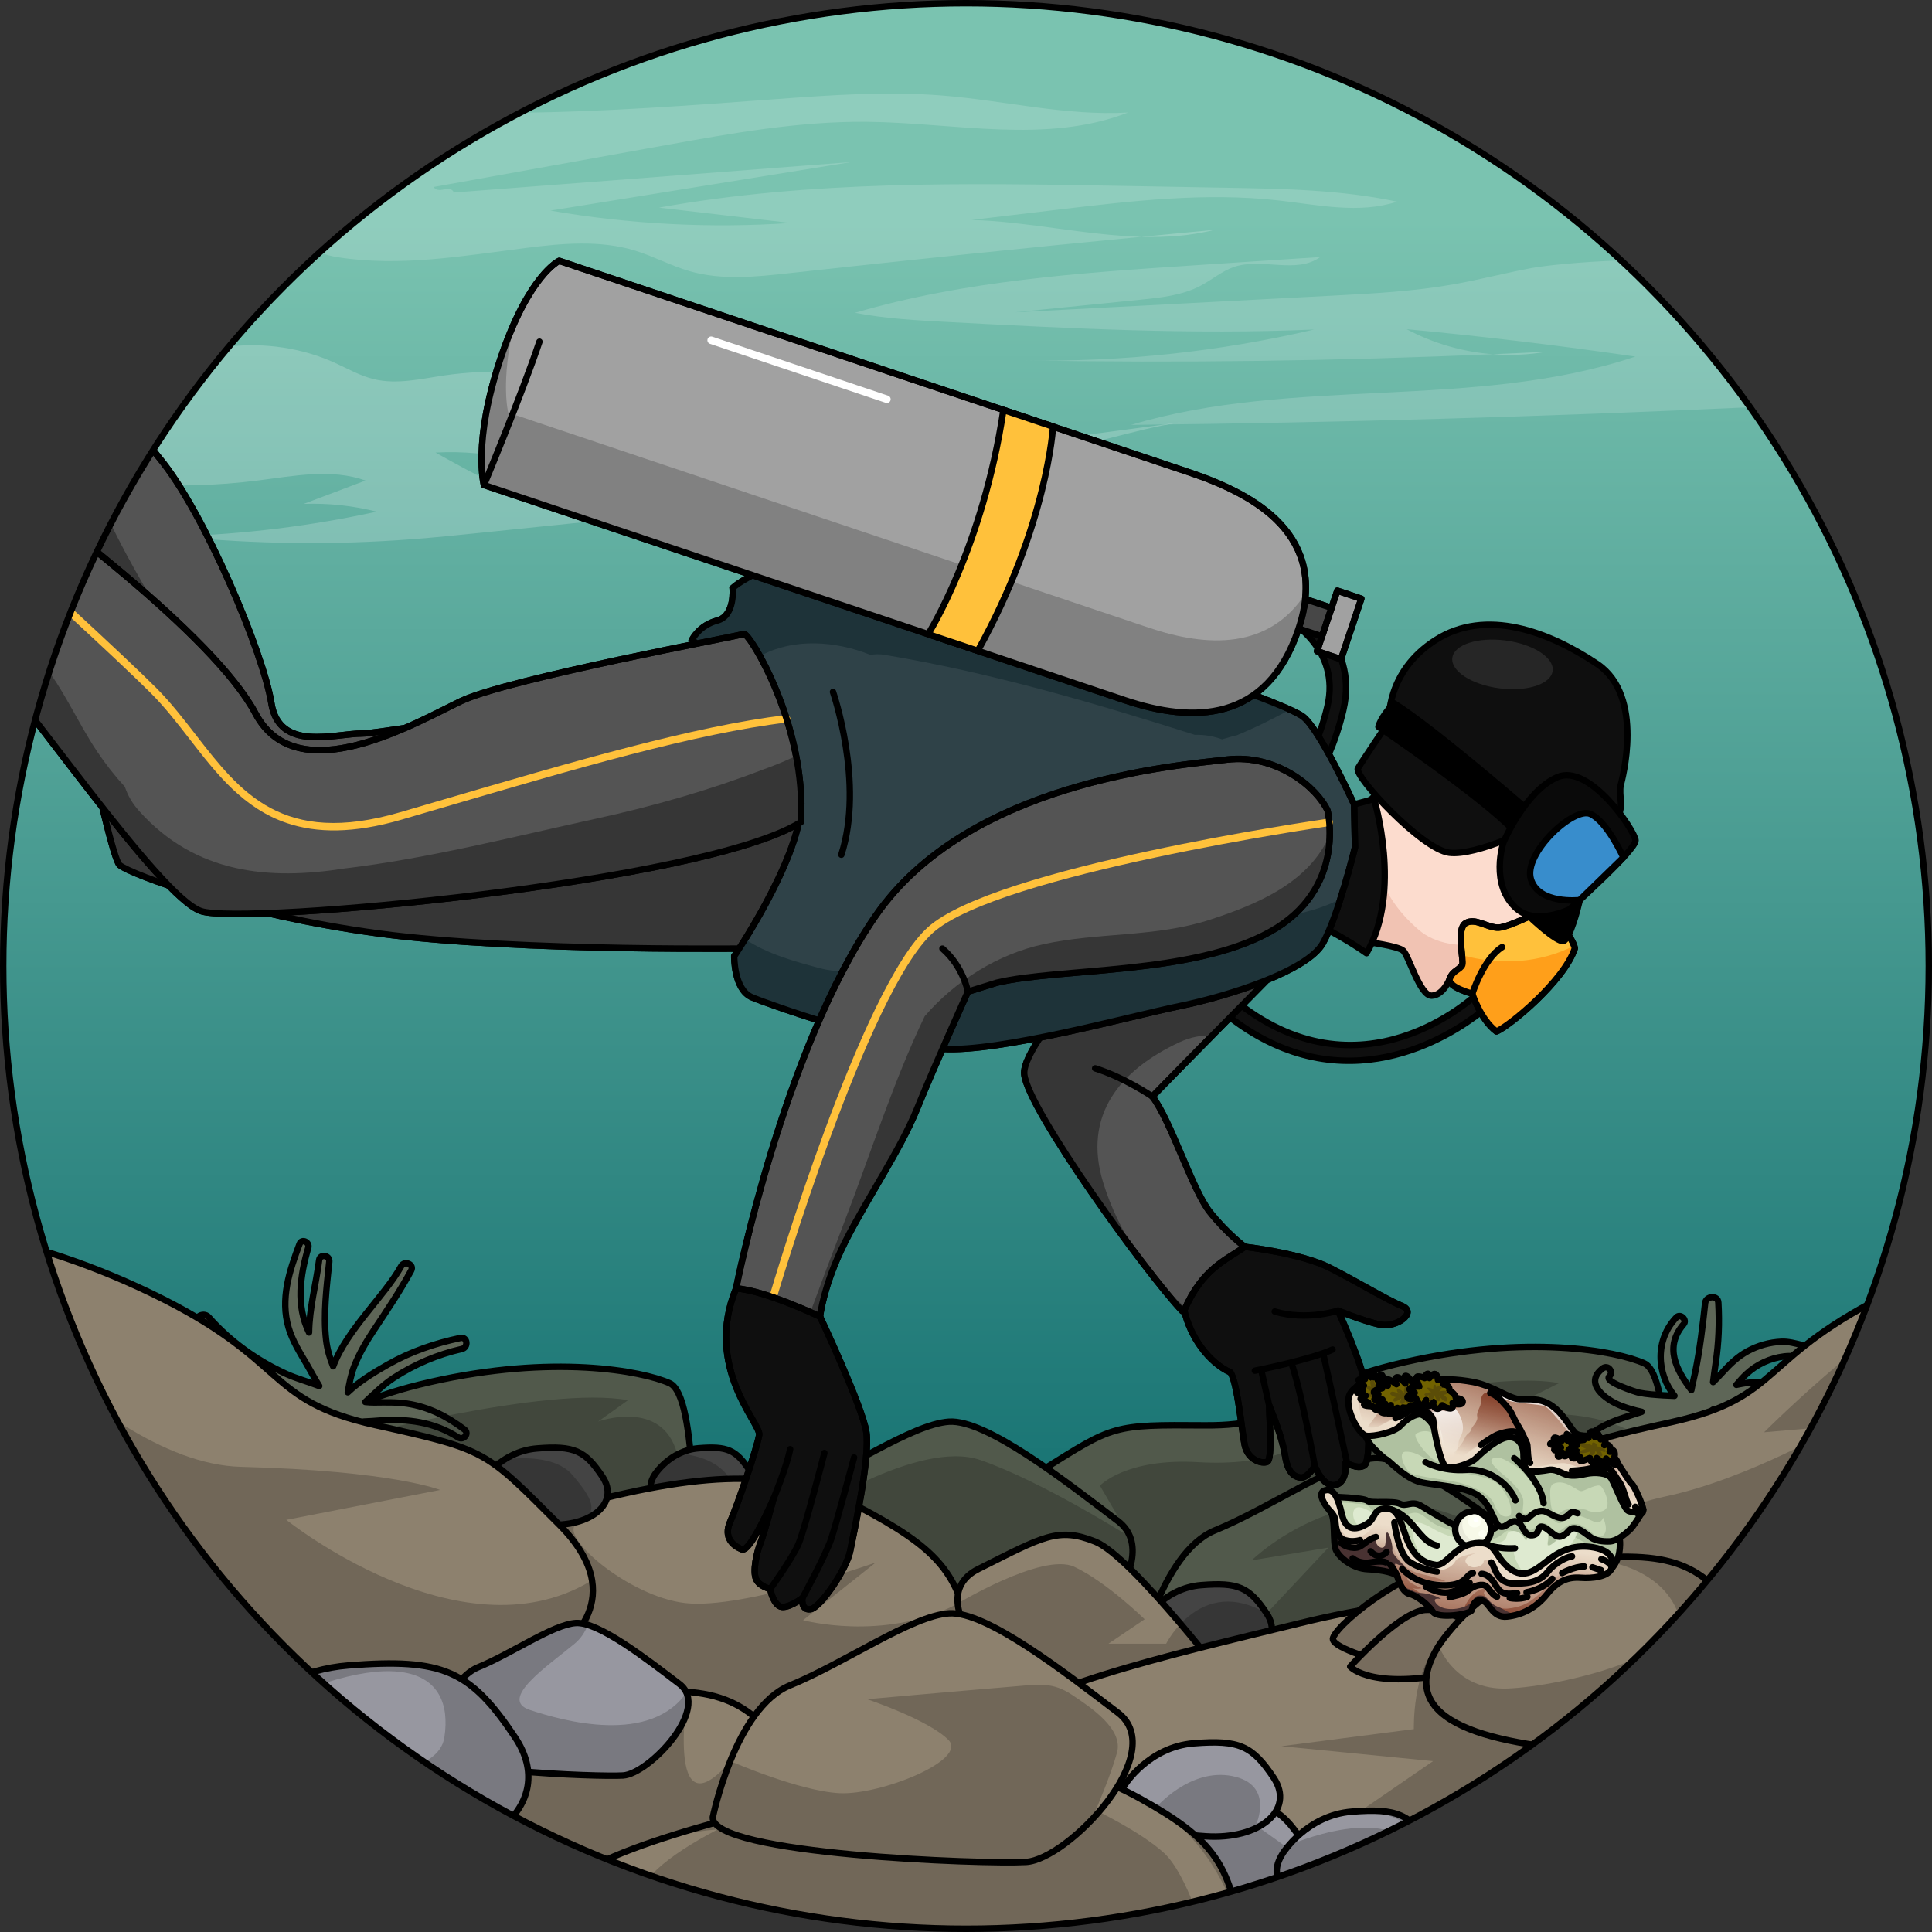 <?xml version="1.0" encoding="utf-8"?>
<!-- Generator: Adobe Illustrator 27.4.1, SVG Export Plug-In . SVG Version: 6.00 Build 0)  -->
<svg version="1.1" id="Camada_1" xmlns="http://www.w3.org/2000/svg" xmlns:xlink="http://www.w3.org/1999/xlink" x="0px" y="0px"
	 width="301px" height="301px" viewBox="0 0 301 301" enable-background="new 0 0 301 301" xml:space="preserve">
<rect x="0" y="0" width="301" height="301" fill="#333333" stroke="none"/>
<g>
	<g>
		<defs>
			<circle id="SVGID_1_" cx="150.5" cy="150.5" r="150"/>
		</defs>
		<clipPath id="SVGID_00000150065492717958662650000008098733670041098414_">
			<use xlink:href="#SVGID_1_"  overflow="visible"/>
		</clipPath>
		<g clip-path="url(#SVGID_00000150065492717958662650000008098733670041098414_)">
			<g>
				<g>
					<g>
						
							<linearGradient id="SVGID_00000004517366924685762290000002649927281467946906_" gradientUnits="userSpaceOnUse" x1="158.86" y1="278.471" x2="158.86" y2="65.942" gradientTransform="matrix(1 0 0 -1 -8.36 312.769)">
							<stop  offset="0" style="stop-color:#7AC3B0"/>
							<stop  offset="1" style="stop-color:#116E6F"/>
						</linearGradient>
						<circle fill="url(#SVGID_00000004517366924685762290000002649927281467946906_)" cx="150.5" cy="150.5" r="150"/>
						<path opacity="0.2" fill="#FFFFFF" enable-background="new    " d="M130.511,68.19c10.304,0.905,20.583,3.501,30.869,2.403
							c7.685-0.82,15.019-3.674,22.663-4.811c-5.752,0.768-11.504,1.537-17.257,2.305c-1.429,0.189-2.97,0.363-4.234-0.325
							c-1.08-0.582-1.772-1.696-2.778-2.398c-1.193-0.833-2.708-1.018-4.155-1.175c-21.981-2.393-44.011-4.333-66.072-5.819
							c-6.72-0.452-13.5-0.861-20.167,0.099c-3.7,0.533-7.482,1.482-11.114,0.609c-2.173-0.521-4.134-1.666-6.173-2.584
							c-5.111-2.302-10.844-3.125-16.414-2.503c-5.607,6.662-10.644,13.817-15.04,21.397c6.535,0.456,13.114,0.294,19.612-0.536
							c5.58-0.711,11.403-1.873,16.701,0.016c-3.213,1.215-6.426,2.425-9.639,3.64c3.822-0.138,7.666,0.269,11.373,1.208
							c-10.272,2.239-20.752,3.525-31.26,3.843c12.239,1.232,24.584,1.38,36.847,0.443c3.643-0.279,7.277-0.653,10.91-1.027
							c9.461-0.972,18.921-1.945,28.382-2.921c-5.333,0.071-10.716,0.134-15.932-0.971c-7.058-1.495-13.479-5.057-19.78-8.573
							c8.576-0.478,17.279,1.668,24.65,6.078c0.835,0.501,1.674,1.036,2.62,1.262c0.778,0.188,1.594,0.153,2.395,0.118
							c21.684-0.96,43.371-1.923,65.054-2.888c2.654-0.117,5.822-0.556,6.962-2.954c-20.582,2.638-41.619,1.69-61.878-2.792
							C115.154,67.789,122.885,67.523,130.511,68.19z"/>
						<g opacity="0.2">
							<path fill="#FFFFFF" d="M240.993,54.796c-2.803,0.142-5.607,0.269-8.411,0.39C235.388,55.405,238.222,55.28,240.993,54.796z"
								/>
							<path opacity="0.8" fill="#FFFFFF" enable-background="new    " d="M254.779,55.555c-25.14,8.408-53.175,3.043-78.57,10.647
								c32.165-0.338,64.322-1.28,96.456-2.754c-5.921-8.293-12.671-15.952-20.118-22.871c-6.508,0.204-12.081,0.837-13.983,1.194
								c-4.034,0.754-8.013,1.798-12.053,2.519c-6.208,1.105-12.525,1.438-18.822,1.769c-3.883,0.204-7.767,0.407-11.65,0.61
								c-12.623,0.664-25.242,1.325-37.862,1.986c6.499-0.653,13.002-1.308,19.503-1.964c3.217-0.323,6.524-0.674,9.385-2.182
								c1.786-0.941,3.353-2.314,5.269-2.946c4.329-1.422,9.674,1.168,13.353-1.519c-6.492,0.427-12.985,0.857-19.479,1.283
								c-17.841,1.175-35.852,2.382-53.01,7.409c4.811,0.924,9.721,1.183,14.614,1.44c18.962,0.998,37.957,1.996,56.924,1.163
								c-14.769,3.457-29.968,5.078-45.135,4.815c24.33,0.418,48.671,0.091,72.981-0.967c-4.681-0.363-9.288-1.685-13.43-3.901
								C231.061,52.402,242.945,53.828,254.779,55.555z"/>
						</g>
						<g opacity="0.2">
							<path fill="#FFFFFF" d="M189.226,35.805c-3.798,0.355-7.593,0.722-11.388,1.088C181.681,37.001,185.49,36.75,189.226,35.805z
								"/>
							<path opacity="0.8" fill="#FFFFFF" enable-background="new    " d="M174.444,28.953c-23.993-0.43-48.166-0.849-71.784,3.392
								c6.838,0.799,13.674,1.597,20.51,2.395c-12.489,0.853-25.08,0.204-37.416-1.93c15.635-2.521,31.27-5.042,46.905-7.566
								c-20.667,1.583-41.332,3.167-61.997,4.751c0-0.04,0.001-0.076-0.017-0.122c-0.231-0.522-0.978-0.473-1.536-0.347
								c-0.556,0.123-1.315,0.137-1.508-0.401c12.027-2.169,24.051-4.334,36.077-6.502c10.38-1.871,20.835-3.747,31.383-3.645
								c13.683,0.133,27.938,3.518,40.688-1.449c-9.671,0.564-19.246-1.866-28.905-2.645c-8.621-0.698-17.288-0.078-25.914,0.556
								c-13.302,0.978-26.615,1.987-39.952,2.119C69.673,23.482,59.216,30.798,49.84,39.291c0.851,0.407,1.84,0.633,2.771,0.782
								c9.693,1.534,19.562-0.204,29.297-1.44c5.696-0.724,11.6-1.258,17.087,0.428c2.871,0.883,5.54,2.352,8.426,3.184
								c5.051,1.456,10.433,0.88,15.658,0.303c18.236-2.013,36.491-3.896,54.756-5.657c-8.777-0.246-17.745-2.388-26.483-2.624
								c4.509-0.535,9.014-1.072,13.52-1.607c11.399-1.356,22.917-2.713,34.325-1.433c6.169,0.694,12.562,2.135,18.461,0.191
								c-8.656-1.843-17.57-2.009-26.419-2.166C185.641,29.153,180.043,29.052,174.444,28.953z"/>
						</g>
					</g>
					<g>
						<g>
							<path fill="#51594B" stroke="#000000" stroke-linecap="round" stroke-linejoin="round" stroke-miterlimit="10" d="
								M158.554,243.979c0,0-7.521-7.841,3.748-14.896c11.27-7.055,10.965-7.124,25.411-7.016
								c14.446,0.107,12.211-5.552,31.212-9.863c19-4.312,32.884-1.76,37.255,0.209c4.371,1.97,3.682,25.931,4.111,36.641
								c0.43,10.71-25.802,18.505-42.927,17.459C200.238,265.467,171.624,259.848,158.554,243.979z"/>
							<path fill="#51594B" stroke="#000000" stroke-linecap="round" stroke-linejoin="round" stroke-miterlimit="10" d="
								M6.723,247.076c0,0-7.521-7.84,3.748-14.894c11.271-7.056,10.965-7.126,25.411-7.018c14.446,0.108,12.211-5.55,31.211-9.863
								c19-4.311,32.884-1.76,37.255,0.21c4.371,1.97,3.682,25.931,4.111,36.641c0.43,10.711-25.802,18.504-42.927,17.459
								C48.408,268.565,19.794,262.946,6.723,247.076z"/>
							<path fill="#5E6657" stroke="#000000" stroke-linecap="round" stroke-linejoin="round" stroke-miterlimit="10" d="
								M30.779,206.546c-0.934-1.058,0.826-2.365,1.754-1.313c3.337,3.78,7.605,6.822,12.2,8.88
								c1.524,0.683,3.327,1.164,5.002,1.824c-0.678-1.099-1.283-2.255-1.923-3.348c-1.081-1.847-2.243-3.671-2.851-5.741
								c-1.318-4.486,0.125-8.834,1.708-13.032c0.344-0.911,1.615-0.294,1.355,0.591c-1.271,4.338-1.938,9.011,0.125,13.196
								c0.044-3.817,1.086-7.491,1.569-11.268c0.131-1.024,1.69-0.794,1.584,0.228c-0.415,3.992-0.958,8.188-0.494,12.189
								c0.172,1.481,0.562,2.807,1.095,4.117c2.113-5.708,8.021-10.932,10.599-15.594c0.522-0.943,2.075-0.286,1.552,0.678
								c-1.754,3.239-3.782,6.234-5.818,9.299c-1.169,1.761-2.249,3.592-3.029,5.561c-0.538,1.358-0.777,2.726-1.02,4.103
								c1.883-1.797,4.362-3.259,6.323-4.365c3.524-1.989,7.271-3.264,11.22-4.1c1.097-0.233,1.294,1.478,0.218,1.72
								c-3.76,0.85-7.364,2.379-10.594,4.488c-1.615,1.055-3.014,2.447-4.443,3.768c0.462,0.044,0.927,0.077,1.399,0.073
								c1.729-0.014,3.437-0.077,5.154,0.189c3.354,0.517,6.218,1.997,8.888,4.021c0.821,0.623-0.143,1.768-0.979,1.231
								c-3.747-2.405-7.869-2.935-12.211-2.622c-0.786,0.056-1.632,0.13-2.481,0.153c0.489,1.411,0.801,2.912,1.163,4.232
								c0.946,3.453,1.602,6.926,2.24,10.445c0.127,0.698-0.986,1-1.213,0.317c-1.699-5.128-3.739-10.174-5.518-15.268
								c-0.096,0.046-0.195,0.074-0.296,0.092c-1.557,1.099-3.696,0.766-5.625,1.431c-3.469,1.195-6.201,4.186-8.513,6.916
								c-0.746,0.884-2.058-0.172-1.399-1.114c2.09-2.982,4.058-5.954,7.296-7.808c1.621-0.928,3.273-1.273,4.98-1.47
								c-3.096-1.225-6.195-2.519-9.024-4.192C36.928,212.78,33.727,209.884,30.779,206.546z"/>
							<path fill="#5E6657" stroke="#000000" stroke-linecap="round" stroke-linejoin="round" stroke-miterlimit="10" d="
								M265.658,203.024c-0.387,3.568-0.811,7.149-1.525,10.669c-0.191,0.943-0.453,1.911-0.62,2.87
								c-2.368-3.125-4.279-6.709-1.198-10.271c0.572-0.661-0.515-1.696-1.128-1.057c-3.361,3.494-3.103,8.775-0.309,12.235
								c-0.584-0.022-1.171-0.043-1.76-0.082c-1.263-0.084-2.547-0.164-3.793-0.413c-0.372-0.073-5.465-1.696-4.613-2.516
								c0.747-0.72-0.196-1.906-1.033-1.258c-3.01,2.334,0.458,4.864,2.82,5.796c1.007,0.397,2.113,0.717,3.272,0.961
								c-0.834,0.268-1.655,0.534-2.453,0.79c-3.189,1.017-6.265,2.524-8.003,5.511c-0.444,0.763,0.511,1.911,1.235,1.159
								c2.758-2.866,6.428-3.622,10.179-4.437c1.642-0.355,3.588-0.612,5.372-1.154c-0.463,0.706-0.943,1.399-1.489,2.026
								c-0.961,1.102-2.01,2.106-3.145,3.026c-0.589,0.48-3.124,2.785-3.896,2.529c-1.017-0.338-1.505,1.084-0.568,1.538
								c2.188,1.06,6.22-2.454,7.791-3.721c1.314-1.059,2.807-2.38,4.018-3.872c0.321,0.203,0.646,0.393,0.961,0.57
								c3.85,2.145,8.012,3.415,12.192,4.74c0.943,0.299,1.481-1.126,0.535-1.45c-4.235-1.447-8.464-3.6-12.075-6.375
								c0.187-0.399,0.335-0.807,0.456-1.219c1.095-0.094,2.198-0.514,3.244-0.911c3.361-1.278,5.622-1.466,9.039-0.01
								c0.865,0.369,1.339-0.971,0.502-1.362c-2.401-1.12-4.71-2.261-7.428-1.891c-0.571,0.078-1.143,0.186-1.716,0.31
								c0.519-0.609,1.043-1.208,1.609-1.729c1.603-1.481,3.652-2.427,5.821-2.694c2.186-0.268,4.233,0.544,6.371-0.066
								c0.806-0.23,0.634-1.446-0.232-1.31c-2.038,0.319-4.402-1.011-6.546-0.916c-1.845,0.082-3.651,0.592-5.273,1.476
								c-1.544,0.841-2.767,2.028-3.94,3.32c-0.475,0.523-0.952,1.014-1.433,1.492c0.133-1.017,0.254-2.026,0.399-2.98
								c0.48-3.139,0.595-6.248,0.413-9.414C267.64,201.731,265.781,201.896,265.658,203.024z"/>
							<path fill="#444444" stroke="#000000" stroke-linecap="round" stroke-linejoin="round" stroke-miterlimit="10" d="
								M101.975,229.777c0,0,2.367-3.787,6.865-4.142c4.498-0.356,5.801,0.237,7.931,3.432c2.131,3.196-1.421,6.156-6.747,5.802
								C104.697,234.513,99.607,233.566,101.975,229.777z"/>
							<path fill="#51594B" stroke="#000000" stroke-linecap="round" stroke-linejoin="round" stroke-miterlimit="10" d="
								M111.051,253.257c0,0,3.487-17.042,12.008-20.527c8.521-3.487,18.979-10.846,24.789-11.234
								c5.81-0.387,18.204,9.296,26.338,15.493c8.133,6.197-7.747,22.852-14.331,23.24
								C153.27,260.616,110.664,259.068,111.051,253.257z"/>
							<path opacity="0.2" d="M53.92,224.141c0,0,31.276-8.318,43.918-5.989l-4.658,3.326c0,0,9.981-3.659,12.311,4.99
								c0,0,8.983,0.002,9.316,7.653l10.314,1.997c0,0,17.967-11.978,27.615-8.651c9.648,3.328,23.289,11.978,23.289,11.978
								l-4.658-7.986c0,0,3.993-4.323,15.305-3.659c11.312,0.666,17.301-2.662,21.959-6.322c4.658-3.659,25.619-7.651,34.269-5.988
								l-11.312,5.655c0,0,15.637-3.326,24.287,2.995c8.651,6.323-8.982,30.942-8.982,30.942l-64.213,8.65l-78.186-2.663
								l-57.227-26.616L53.92,224.141z"/>
							<path fill="#8D816E" stroke="#000000" stroke-linecap="round" stroke-linejoin="round" stroke-miterlimit="10" d="
								M71.158,274.593c0,0-30.599-16.655-26.338-23.627c4.26-6.972,28.274-12.394,48.803-17.43
								c20.527-5.036,30.985-3.873,42.218,2.324c11.232,6.197,13.556,10.071,15.493,19.753c1.936,9.684,2.324,15.494-8.908,16.656
								C131.193,273.43,81.228,280.015,71.158,274.593z"/>
							<path fill="#51594B" stroke="#000000" stroke-linecap="round" stroke-linejoin="round" stroke-miterlimit="10" d="
								M177.305,258.944c0,0,3.486-17.042,12.008-20.528c8.521-3.486,18.979-10.845,24.788-11.233
								c5.81-0.387,18.204,9.296,26.338,15.493c8.134,6.197-7.747,22.852-14.331,23.239
								C219.523,266.302,176.918,264.754,177.305,258.944z"/>
							<path fill="#444444" stroke="#000000" stroke-linecap="round" stroke-linejoin="round" stroke-miterlimit="10" d="
								M178.335,252.277c0,0,3.04-4.866,8.819-5.322c5.778-0.456,7.451,0.305,10.188,4.409c2.738,4.106-1.824,7.908-8.668,7.452
								C181.832,258.361,175.292,257.143,178.335,252.277z"/>
							<path fill="#444444" stroke="#000000" stroke-linecap="round" stroke-linejoin="round" stroke-miterlimit="10" d="
								M74.862,230.984c0,0,3.04-4.866,8.819-5.322c5.778-0.457,7.451,0.305,10.188,4.409c2.738,4.107-1.824,7.909-8.667,7.451
								C78.359,237.066,71.82,235.849,74.862,230.984z"/>
							<path fill="#8D816E" stroke="#000000" stroke-linecap="round" stroke-linejoin="round" stroke-miterlimit="10" d="
								M192.324,263.42c0,0-15.88-20.916-21.69-23.24c-5.81-2.324-8.133-0.775-18.205,4.261c-10.07,5.036,5.423,20.915,17.43,24.402
								C181.867,272.327,199.296,269.229,192.324,263.42z"/>
							<path opacity="0.2" d="M74.216,228.133c0,0,10.98-2.995,14.972,1.664c3.992,4.658,3.659,5.989,0.665,7.652
								c-2.994,1.663,7.985,11.313,16.968,12.311c8.983,0.998,29.611-6.323,29.611-6.323l-11.311,8.984
								c0,0,12.31,3.327,23.622-2.329c0,0,13.641-8.318,18.631-5.99c4.99,2.33,10.961,8.173,10.961,8.173l-5.637,3.804h8.984
								c0,0,5.371-10.764,15.661-4.717l9.624-10.255l-11.977,1.997c0,0,18.632-18.3,39.925-2.33
								c21.293,15.97-0.666,23.955-0.666,23.955l-112.455,7.319l-60.22-28.945L74.216,228.133z"/>
							<path fill="#8D816E" stroke="#000000" stroke-linecap="round" stroke-linejoin="round" stroke-miterlimit="10" d="
								M85.876,276.529c0,0-15.88-20.916-21.69-23.24c-5.81-2.324-8.134-0.774-18.205,4.261s5.423,20.916,17.43,24.401
								C75.418,285.438,92.848,282.339,85.876,276.529z"/>
							<path fill="#8D816E" stroke="#000000" stroke-linecap="round" stroke-linejoin="round" stroke-miterlimit="10" d="
								M179.995,293.959c0,0-30.598-16.655-26.338-23.626c4.261-6.973,28.275-12.395,48.803-17.43
								c20.528-5.036,30.985-3.874,42.218,2.323c11.233,6.197,13.556,10.071,15.493,19.753c1.937,9.684,2.325,15.494-8.908,16.656
								C240.03,292.797,190.067,299.381,179.995,293.959z"/>
							<path fill="#776C5D" stroke="#000000" stroke-linecap="round" stroke-linejoin="round" stroke-miterlimit="10" d="
								M237.259,255.65c-0.364,0-4.484-9.695-10.301-11.271c-5.817-1.575-18.3,8.12-19.269,10.786
								c-0.97,2.666,23.511,7.514,23.511,7.514L237.259,255.65z"/>
							<path fill="#776C5D" stroke="#000000" stroke-linecap="round" stroke-linejoin="round" stroke-miterlimit="10" d="
								M229.26,253.144c-0.364,0-3.151-2.525-7.15-2.331c-3.999,0.194-11.756,8.839-11.756,8.839s3.515,4.079,18.179,0.486
								C231.827,259.33,229.26,253.144,229.26,253.144z"/>
							<path fill="#8D816E" stroke="#000000" stroke-linecap="round" stroke-linejoin="round" stroke-miterlimit="10" d="
								M231.51,256.001c0,0-11.233-7.359,0.387-18.979c11.619-11.618,11.232-11.618,28.662-15.493
								c17.43-3.873,13.169-10.07,34.86-20.528c21.69-10.458,39.12-11.233,44.929-10.071c5.81,1.162,11.619,30.211,15.105,42.993
								c3.486,12.782-25.951,29.437-46.865,32.922C287.672,270.333,251.651,271.494,231.51,256.001z"/>
							<path fill="#8D816E" stroke="#000000" stroke-linecap="round" stroke-linejoin="round" stroke-miterlimit="10" d="
								M87.491,256.494c0,0,11.232-7.359-0.387-18.979c-11.62-11.619-11.233-11.619-28.663-15.493
								c-17.429-3.873-13.169-10.07-34.859-20.528c-21.69-10.457-39.12-11.232-44.929-10.07
								c-5.811,1.162-11.62,30.211-15.106,42.993c-3.486,12.782,25.951,29.437,46.866,32.922
								C31.33,270.824,67.351,271.987,87.491,256.494z"/>
							<path fill="#8D816E" stroke="#000000" stroke-linecap="round" stroke-linejoin="round" stroke-miterlimit="10" d="
								M224.15,256.388c0,0,7.747-12.394,22.465-13.556c14.719-1.162,18.979,0.776,25.951,11.233
								c6.972,10.458-4.647,20.141-22.077,18.979C233.059,271.882,216.404,268.782,224.15,256.388z"/>
							<path fill="#9797A0" stroke="#000000" stroke-linecap="round" stroke-linejoin="round" stroke-miterlimit="10" d="
								M179.551,287.751c0,0,3.715-5.945,10.774-6.501c7.058-0.558,9.102,0.372,12.445,5.386c3.343,5.015-2.23,9.659-10.588,9.102
								C183.823,295.182,175.836,293.695,179.551,287.751z"/>
							<path fill="#9797A0" stroke="#000000" stroke-linecap="round" stroke-linejoin="round" stroke-miterlimit="10" d="
								M199.846,288.749c0,0,3.715-5.944,10.773-6.501c7.059-0.558,9.103,0.372,12.446,5.386c3.343,5.015-2.23,9.66-10.588,9.102
								C204.118,296.18,196.13,294.694,199.846,288.749z"/>
							<path fill="#9797A0" stroke="#000000" stroke-linecap="round" stroke-linejoin="round" stroke-miterlimit="10" d="
								M175.226,278.103c0,0,3.715-5.945,10.774-6.501c7.058-0.558,9.102,0.372,12.445,5.386c3.343,5.015-2.23,9.659-10.588,9.102
								C179.498,285.533,171.511,284.046,175.226,278.103z"/>
							<path fill="#8D816E" stroke="#000000" stroke-linecap="round" stroke-linejoin="round" stroke-miterlimit="10" d="
								M73.079,278.135c0,0,8.208-13.133,23.805-14.365c15.596-1.231,20.111,0.821,27.499,11.903
								c7.388,11.082-4.925,21.342-23.395,20.111C82.519,294.552,64.871,291.268,73.079,278.135z"/>
							<path fill="#8D816E" stroke="#000000" stroke-linecap="round" stroke-linejoin="round" stroke-miterlimit="10" d="
								M112.957,318.951c0,0-30.599-16.655-26.338-23.627c4.26-6.972,28.274-12.394,48.803-17.43
								c20.527-5.035,30.986-3.873,42.218,2.324c11.232,6.197,13.556,10.07,15.493,19.754c1.937,9.683,2.324,15.493-8.908,16.654
								C172.993,317.789,123.027,324.373,112.957,318.951z"/>
							<path fill="#8D816E" stroke="#000000" stroke-linecap="round" stroke-linejoin="round" stroke-miterlimit="10" d="
								M111.053,283.113c0,0,3.485-17.041,12.007-20.528c8.521-3.485,18.979-10.844,24.788-11.232
								c5.81-0.387,18.205,9.296,26.338,15.493c8.134,6.197-7.747,22.852-14.331,23.239
								C153.27,290.473,110.665,288.923,111.053,283.113z"/>
							<path fill="#9797A0" stroke="#000000" stroke-linecap="round" stroke-linejoin="round" stroke-miterlimit="10" d="
								M67.132,272.342c0,0,2.139-10.454,7.366-12.592c5.226-2.139,11.641-6.652,15.204-6.89c3.564-0.237,11.166,5.702,16.155,9.503
								c4.989,3.801-4.751,14.017-8.79,14.254C93.029,276.856,66.895,275.905,67.132,272.342z"/>
							<path fill="#9797A0" stroke="#000000" stroke-linecap="round" stroke-linejoin="round" stroke-miterlimit="10" d="
								M31.845,273.023c0,0,7.747-12.394,22.465-13.556c14.719-1.162,18.979,0.775,25.951,11.233
								c6.971,10.458-4.648,20.141-22.078,18.979C40.754,288.517,24.099,285.417,31.845,273.023z"/>
						</g>
						<path opacity="0.2" d="M-14.95,188.876c0,0,28.756,39.042,52.473,39.649c23.717,0.608,31.037,3.602,31.037,3.602
							l-23.955,4.658c0,0,26.95,21.626,47.245,9.649c0,0,1.663,6.323-2.33,9.649c-3.993,3.327-11.978,8.651-6.987,10.314
							c4.991,1.664,18.966,5.656,24.621-2.994c0,0-3.659,22.957,6.654,10.98c0,0,10.646,4.658,16.968,4.99
							c6.321,0.333,20.143-5.156,16.968-8.319c-3.174-3.161-12.643-6.321-12.643-6.321s12.472-1.122,22.957-1.996
							c3.993-0.333,5.989-0.666,8.983,1.33c2.994,1.996,7.986,5.323,6.987,8.983c-0.999,3.66-3.327,8.982-3.327,8.982
							s6.986,3.328,10.646,6.654c3.659,3.328,6.654,13.974,6.654,13.974s-65.211,2.662-78.852,0.333
							c-13.641-2.329-13.974-9.315,2.662-17.966c0,0-9.316,0.332-20.96,6.322c-11.645,5.989-55.23,0-55.23,0l-9.982-8.651
							l1.997-6.654c0,0,39.925,5.323,41.589-5.324c1.663-10.646-7.32-15.638-32.939-2.329c-25.619,13.309-41.922-1.663-41.922-1.663
							l-39.259-27.282l17.634-52.901L-14.95,188.876z"/>
						<path opacity="0.2" d="M180.017,281.7c0,0,5.323-6.322,11.978-4.99c6.654,1.331,3.66,7.653,3.66,7.653l4.658,3.326
							c0,0,17.634-7.984,20.961,2.33c3.326,10.314-12.976,10.314-12.976,10.314l-15.97-2.662
							C192.328,297.671,189.001,287.023,180.017,281.7z"/>
						<path opacity="0.2" d="M212.623,281.7l10.646-7.318l-23.622-2.33l20.627-2.662c0,0-0.235-9.369,3.875-13.003
							c0,0,2.447,7.014,10.764,6.681c8.318-0.333,29.28-5.324,26.284-12.311c-2.995-6.986-13.308-9.314-20.961-6.986
							c0,0,6.655-7.984,19.298-10.646c12.642-2.662,26.949-10.979,26.949-10.979l-11.645,0.999c0,0,20.96-20.963,31.607-23.291
							c10.646-2.329,26.95,58.89,16.302,62.55c-10.646,3.659-51.903,35.599-51.903,35.599l-45.913,2.329l-2.662-3.659
							C222.271,296.673,230.922,286.358,212.623,281.7z"/>
					</g>
				</g>
			</g>
			<g>
				<g>
					<path fill="#0F0F0F" stroke="#000000" stroke-linecap="round" stroke-linejoin="round" stroke-miterlimit="10" d="
						M201.363,163.818c-3.549-1.192-7.24-3.197-10.978-6.306l1.627-1.958c19.898,16.541,37.716-0.267,38.464-0.992l1.77,1.832
						C232.081,156.555,218.345,169.519,201.363,163.818z"/>
					<path fill="#545454" stroke="#000000" stroke-linecap="round" stroke-linejoin="round" stroke-miterlimit="10" d="
						M202.254,147.756c0,0-20.065,20.324-22.717,23.079c2.811,3.631,6.24,14.569,8.937,17.968c2.695,3.402,5.463,5.446,5.463,5.446
						s-6.24,9.071-9.754,10.002c-5.626-5.92-23.982-31.273-24.604-36.854c-0.622-5.581,20.942-26.938,20.942-26.938L202.254,147.756
						z"/>
					<path fill="#363636" d="M171.891,184.304c-3.282-10.577,2.675-17.634,11.844-21.917c1.786-0.834,3.504-1.13,5.107-1.029
						c6.312-6.408,13.414-13.601,13.414-13.601l-21.732-7.296c0,0-21.562,21.355-20.942,26.938
						c0.62,5.582,18.977,30.935,24.604,36.854c0.245-0.065,0.507-0.177,0.776-0.316
						C178.866,198.819,174.244,191.889,171.891,184.304z"/>
					<path fill="none" stroke="#000000" stroke-linecap="round" stroke-linejoin="round" stroke-miterlimit="10" d="
						M202.254,147.756c0,0-20.065,20.324-22.717,23.079c2.811,3.631,6.24,14.569,8.937,17.968c2.695,3.402,5.463,5.446,5.463,5.446
						s-6.24,9.071-9.754,10.002c-5.626-5.92-23.982-31.273-24.604-36.854c-0.622-5.581,20.942-26.938,20.942-26.938L202.254,147.756
						z"/>
					<path fill="#0F0F0F" stroke="#000000" stroke-linecap="round" stroke-linejoin="round" stroke-miterlimit="10" d="
						M193.936,194.25c0,0,8.693,0.966,13.18,3.239c4.486,2.272,8.885,4.987,11.321,5.983c2.437,0.996-0.875,3.482-3.508,2.892
						c-2.633-0.589-6.466-2.171-6.466-2.171s3.906,8.568,4.306,11.945c0.399,3.377,0.862,11.456-0.201,12.16
						c-1.063,0.703-2.917-0.448-2.917-0.448s0.297,3.096-1.613,3.514c-1.911,0.42-3.195-2.959-3.195-2.959s-1.133,1.9-2.204,1.796
						c-1.82-0.176-2.228-2.212-2.456-3.56c-0.499-2.963-1.944-6.392-2.453-7.684c0.031,2.016,0.547,8.428-0.297,8.789
						c-0.843,0.361-3.058-0.268-3.533-2.698c-0.473-2.429-1.108-9.5-2.182-11.217c-3.48-1.581-6.311-5.626-7.217-9.685
						C187.313,197.622,191,196.339,193.936,194.25z"/>
					<path fill="none" stroke="#000000" stroke-linecap="round" stroke-linejoin="round" stroke-miterlimit="10" d="M193.936,194.25
						c0,0,8.693,0.966,13.18,3.239c4.486,2.272,8.885,4.987,11.321,5.983c2.437,0.996-0.875,3.482-3.508,2.892
						c-2.633-0.589-6.466-2.171-6.466-2.171s3.906,8.568,4.306,11.945c0.399,3.377,0.862,11.456-0.201,12.16
						c-1.063,0.703-2.917-0.448-2.917-0.448s0.297,3.096-1.613,3.514c-1.911,0.42-3.195-2.959-3.195-2.959s-1.133,1.9-2.204,1.796
						c-1.82-0.176-2.228-2.212-2.456-3.56c-0.499-2.963-1.944-6.392-2.453-7.684c0.031,2.016,0.547,8.428-0.297,8.789
						c-0.843,0.361-3.058-0.268-3.533-2.698c-0.473-2.429-1.108-9.5-2.182-11.217c-3.48-1.581-6.311-5.626-7.217-9.685
						C187.313,197.622,191,196.339,193.936,194.25z"/>
					<path fill="#0F0F0F" stroke="#000000" stroke-linecap="round" stroke-linejoin="round" stroke-miterlimit="10" d="
						M201.292,126.739l-1.825-1.776c0.05-0.051,5.085-5.337,7.338-14.896c2.122-9.004-6.023-13.457-6.105-13.501l1.197-2.249
						c0.099,0.054,9.953,5.439,7.387,16.331C206.859,120.937,201.518,126.506,201.292,126.739z"/>
					<path fill="#FCDCCE" d="M213.091,146.771c0,0,4.63,0.603,5.508,1.33c0.879,0.727,2.625,7.096,4.462,7.023
						c1.839-0.075,2.811-2.644,2.811-2.644s5.189-5.76,5.546-5.791c0.356-0.031,4.343-1.368,4.343-1.368l2.857-1.775l7.339-12.667
						c0,0-2.066-11.828-2.815-12.166c-0.749-0.338-20.165-7.805-20.165-7.805l-5.964,0.54c0,0-0.907,11.681-3.597,13.22
						C211.672,133.261,213.091,146.771,213.091,146.771z"/>
					<path fill="#F1C3B3" d="M224.101,115.377c3.947,0.218,7.459,2.827,8.986,6.344c4.492-1.027,9.475,1.347,11.553,5.522
						c0.662,1.333,0.994,2.722,1.051,4.092l0.265-0.457c0,0-2.066-11.828-2.815-12.166c-0.749-0.338-20.165-7.805-20.165-7.805
						l-5.964,0.54c0,0-0.292,3.749-1.033,7.279C217.981,116.528,220.882,115.197,224.101,115.377z"/>
					<path fill="#F1C3B3" d="M235.523,145.398c0.145-0.048,0.236-0.079,0.236-0.079l2.857-1.775l0.673-1.161
						C238.193,143.551,237.104,144.506,235.523,145.398z"/>
					<path fill="#F1C3B3" d="M221.051,144.881c-3.582-3.084-5.565-6.27-6.826-10.787c-0.703-2.52-1.149-5.231-1.085-7.868
						c-1.307,8.575-0.05,20.546-0.05,20.546s4.63,0.603,5.508,1.33c0.879,0.727,2.625,7.096,4.462,7.023
						c1.839-0.075,2.811-2.644,2.811-2.644s3.912-4.344,5.174-5.505C227.539,147.605,223.626,147.099,221.051,144.881z"/>
					<path fill="none" stroke="#000000" stroke-linecap="round" stroke-linejoin="round" stroke-miterlimit="10" d="
						M213.091,146.771c0,0,4.63,0.603,5.508,1.33c0.879,0.727,2.625,7.096,4.462,7.023c1.839-0.075,2.811-2.644,2.811-2.644
						s5.189-5.76,5.546-5.791c0.356-0.031,4.343-1.368,4.343-1.368l2.857-1.775l7.339-12.667c0,0-2.066-11.828-2.815-12.166
						c-0.749-0.338-20.165-7.805-20.165-7.805l-5.964,0.54c0,0-0.907,11.681-3.597,13.22
						C211.672,133.261,213.091,146.771,213.091,146.771z"/>
					<path fill="#0F0F0F" stroke="#000000" stroke-linecap="round" stroke-linejoin="round" stroke-miterlimit="10" d="
						M210.966,125.321l3.106-0.833c0,0,4.436,14.467-1.176,24.02c-2.929-2.102-7.132-4.253-7.132-4.253L210.966,125.321z"/>
					<path fill="#545454" stroke="#000000" stroke-linecap="round" stroke-linejoin="round" stroke-miterlimit="10" d="
						M11.745,41.24c0,0,6.004,21.601,13.058,30.087c7.054,8.483,16.261,30.506,17.467,38.192c1.205,7.686,9.848,4.763,14.175,4.759
						c4.325-0.004,55.594-9.587,66.506-8.253c9.832,15.825-4.105,41.726-4.105,41.726s-38.067,0.617-59.8-2.311
						c-21.734-2.928-38.571-9.164-40.401-10.652S8.092,88.141,5.317,79.056C2.543,69.969-6.552,36.337-6.552,36.337l17.125,4.509"/>
					<path fill="#363636" d="M102.091,119.557c-8.112,2.084-16.269,3.699-24.494,5.257c-3.494,0.664-7.39,1.033-10.739,2.256
						c-2.965,1.085-5.816,2.175-8.97,2.492c-5.614,0.565-11.002-2.08-12.244-8.027c-0.093-0.448-0.14-0.909-0.166-1.375
						c-10.746-9.179-19.051-21.298-25.689-33.619C11.424,71.015,6.311,54.091-1.636,38.383c-0.145-0.286-0.262-0.569-0.379-0.85
						l-4.538-1.195c0,0,9.094,33.631,11.869,42.719c2.774,9.086,11.495,54.242,13.326,55.73c1.83,1.488,18.667,7.723,40.401,10.652
						c21.733,2.928,59.8,2.311,59.8,2.311s10.557-19.629,6.803-35.152C117.878,115.194,110.017,117.521,102.091,119.557z"/>
					<path fill="none" stroke="#000000" stroke-linecap="round" stroke-linejoin="round" stroke-miterlimit="10" d="M11.745,41.24
						c0,0,6.004,21.601,13.058,30.087c7.054,8.483,16.261,30.506,17.467,38.192c1.205,7.686,9.848,4.763,14.175,4.759
						c4.325-0.004,55.594-9.587,66.506-8.253c9.832,15.825-4.105,41.726-4.105,41.726s-38.067,0.617-59.8-2.311
						c-21.734-2.928-38.571-9.164-40.401-10.652S8.092,88.141,5.317,79.056C2.543,69.969-6.552,36.337-6.552,36.337l17.125,4.509"/>
					<path fill="#2F4248" stroke="#000000" stroke-miterlimit="10" d="M211.108,132.015c0,0-2.634,10.779-5.028,14.976
						c-2.395,4.197-14.293,8.105-22.227,9.738c-7.935,1.634-28.14,7.238-37.011,6.682c-8.872-0.555-26.821-6.828-29.683-8.034
						c-2.863-1.206-2.767-6.412-2.767-6.412s9.913-14.613,10.437-23.383c0.525-8.768-16.99-25.943-16.99-25.943
						s1.083-2.213,3.909-2.962c2.826-0.75,2.389-5.073,2.389-5.073s2.127-1.962,6.236-3.194
						c4.105-1.233,49.251,12.433,55.705,13.744c6.453,1.31,24.203,7.586,26.831,9.418c2.628,1.832,8.058,13.748,8.058,13.748
						L211.108,132.015z"/>
					<path fill="#1E3339" d="M197.379,143.196c-5.342,0.711-10.528-1.962-12.043-7.269c-5.643-1.845-11.297-3.69-16.982-5.427
						c-1.968,4.329-6.494,7.417-12.309,5.433c-3.041-1.037-6.266-1.545-9.472-2.1c-1.983,4.533-4.248,9.033-6.861,13.006
						c-2.651,4.034-7.425,5.2-11.88,4.027c-3.862-1.015-8.361-2.252-11.738-4.556c-1.016,1.643-1.702,2.655-1.702,2.655
						s-0.095,5.205,2.767,6.412c2.862,1.207,20.812,7.48,29.683,8.035c8.871,0.556,29.075-5.049,37.011-6.682
						c7.935-1.633,19.833-5.541,22.227-9.738c0.94-1.648,1.915-4.31,2.755-6.936C205.412,141.842,201.57,142.639,197.379,143.196z"
						/>
					<path fill="#1E3339" d="M135.604,102.025c0.738-0.112,1.459-0.128,2.114-0.019c16.536,2.756,32.518,7.436,48.429,12.48
						c1.42-0.045,2.865,0.19,4.248,0.7c0.88-0.252,2.499-0.745,2.093-0.544c2.137-0.875,4.222-1.853,6.271-2.918
						c0.743-0.387,1.478-0.785,2.219-1.16c-5.457-2.487-19.352-7.284-24.9-8.41c-6.453-1.312-51.599-14.978-55.705-13.744
						c-4.108,1.233-6.236,3.194-6.236,3.194s0.437,4.324-2.389,5.073c-2.826,0.749-3.909,2.962-3.909,2.962s2.942,2.887,6.379,6.895
						c0.902-1.789,2.383-3.358,4.506-4.481C123.642,99.455,130.109,99.807,135.604,102.025z"/>
					<path fill="none" stroke="#000000" stroke-miterlimit="10" d="M211.108,132.015c0,0-2.634,10.779-5.028,14.976
						c-2.395,4.197-14.293,8.105-22.227,9.738c-7.935,1.634-28.14,7.238-37.011,6.682c-8.872-0.555-26.821-6.828-29.683-8.034
						c-2.863-1.206-2.767-6.412-2.767-6.412s9.913-14.613,10.437-23.383c0.525-8.768-16.99-25.943-16.99-25.943
						s1.083-2.213,3.909-2.962c2.826-0.75,2.389-5.073,2.389-5.073s2.127-1.962,6.236-3.194
						c4.105-1.233,49.251,12.433,55.705,13.744c6.453,1.31,24.203,7.586,26.831,9.418c2.628,1.832,8.058,13.748,8.058,13.748
						L211.108,132.015z"/>
					
						<rect x="202.463" y="94.235" transform="matrix(0.318 -0.948 0.948 0.318 48.332 259.801)" fill="#A1A1A1" stroke="#000000" stroke-linecap="round" stroke-linejoin="round" stroke-miterlimit="10" width="4.679" height="4.122"/>
					
						<rect x="203.722" y="95.413" transform="matrix(0.318 -0.948 0.948 0.318 49.95 264.235)" fill="#A1A1A1" stroke="#000000" stroke-linecap="round" stroke-linejoin="round" stroke-miterlimit="10" width="9.943" height="3.95"/>
					
						<rect x="202.463" y="94.235" transform="matrix(0.318 -0.948 0.948 0.318 48.332 259.801)" fill="#474747" stroke="#000000" stroke-linecap="round" stroke-linejoin="round" stroke-miterlimit="10" width="4.679" height="4.122"/>
					<path fill="#A1A1A1" stroke="#000000" stroke-linecap="round" stroke-linejoin="round" stroke-miterlimit="10" d="
						M87.123,40.636c0,0-4.751,2.147-9.137,15.212c-4.386,13.064-2.59,19.717-2.59,19.717s89.254,29.965,99.861,33.526
						c10.607,3.561,22.13,3.539,27.037-11.077c4.907-14.618-6.774-20.985-16.992-24.416S87.123,40.636,87.123,40.636z"/>
					<path fill="#818181" d="M179.045,97.814c-10.608-3.562-99.861-33.526-99.861-33.526s-1.249-4.699,0.932-13.918
						c-0.705,1.577-1.42,3.372-2.127,5.479c-4.386,13.064-2.59,19.717-2.59,19.717s89.254,29.965,99.861,33.526
						c10.607,3.561,22.13,3.539,27.037-11.077c0.679-2.022,1.03-3.882,1.121-5.603C197.698,101.273,188.044,100.835,179.045,97.814z
						"/>
					<path fill="none" stroke="#000000" stroke-linecap="round" stroke-linejoin="round" stroke-miterlimit="10" d="M87.123,40.636
						c0,0-4.751,2.147-9.137,15.212c-4.386,13.064-2.59,19.717-2.59,19.717s89.254,29.965,99.861,33.526
						c10.607,3.561,22.13,3.539,27.037-11.077c4.907-14.618-6.774-20.985-16.992-24.416S87.123,40.636,87.123,40.636z"/>
					<path fill="none" stroke="#000000" stroke-linecap="round" stroke-linejoin="round" stroke-miterlimit="10" d="M75.397,75.566
						c0,0,5.84-13.974,8.646-22.331"/>
					<path fill="#FFC13B" d="M164.06,66.466c0,0-0.871,15.403-11.727,34.93c-4.971-1.669-7.731-2.595-7.731-2.595
						s8.541-13.548,11.727-34.93C159.505,64.936,164.06,66.466,164.06,66.466z"/>
					<path fill="none" stroke="#000000" stroke-linecap="round" stroke-linejoin="round" stroke-miterlimit="10" d="M164.06,66.466
						c0,0-0.871,15.403-11.727,34.93c-4.971-1.669-7.731-2.595-7.731-2.595s8.541-13.548,11.727-34.93
						C159.505,64.936,164.06,66.466,164.06,66.466z"/>
					<path fill="#0F0F0F" d="M251.83,128.457c0,0,0.798-2.329,0.707-3.413c-0.089-1.085-0.186-2.008-0.038-2.69
						c0.148-0.68,3.85-13.875-3.665-18.914c-7.518-5.039-17.31-8.733-25.151-3.739c-7.843,4.994-7.202,12.509-7.397,12.849
						c-0.194,0.34-4.062,6.019-4.727,7.174c-0.666,1.155,9.939,12.584,14.217,13.129c4.279,0.543,13.451-4.082,13.451-4.082
						L251.83,128.457z"/>
					<path fill="none" stroke="#000000" stroke-linecap="round" stroke-linejoin="round" stroke-miterlimit="10" d="M251.83,128.457
						c0,0,0.798-2.329,0.707-3.413c-0.089-1.085-0.186-2.008-0.038-2.69c0.148-0.68,3.85-13.875-3.665-18.914
						c-7.518-5.039-17.31-8.733-25.151-3.739c-7.843,4.994-7.202,12.509-7.397,12.849c-0.194,0.34-4.062,6.019-4.727,7.174
						c-0.666,1.155,9.939,12.584,14.217,13.129c4.279,0.543,13.451-4.082,13.451-4.082L251.83,128.457z"/>
					
						<rect x="203.722" y="95.413" transform="matrix(0.318 -0.948 0.948 0.318 49.95 264.235)" fill="none" stroke="#000000" stroke-linecap="round" stroke-linejoin="round" stroke-miterlimit="10" width="9.943" height="3.95"/>
					<path fill="#0F0F0F" stroke="#000000" stroke-linecap="round" stroke-linejoin="round" stroke-miterlimit="10" d="
						M12.036,42.249c0,0-7.447-3.61-18.406,0.321c-6.935-5.032-9.763-9.704-12.14-12.7c-2.377-2.996-20.631-24.176-35.567-33.079
						c-14.936-8.902-43.644-25.642-42.165-30.05c1.48-4.408,11.852,3.113,21.36,10.046s42.181,27.859,57.023,33.518
						s36.42,10.893,36.34,14.661C18.401,28.733,12.036,42.249,12.036,42.249z"/>
					<path d="M238.485,126.549c0,0-15.224-13.236-21.324-16.993c-2.105,2.237-2.408,3.667-2.408,3.667s16.165,10.962,21.114,16.217
						C237.602,127.253,238.485,126.549,238.485,126.549z"/>
					<path fill="none" stroke="#000000" stroke-linecap="round" stroke-linejoin="round" stroke-miterlimit="10" d="
						M238.485,126.549c0,0-15.224-13.236-21.324-16.993c-2.105,2.237-2.408,3.667-2.408,3.667s16.165,10.962,21.114,16.217
						C237.602,127.253,238.485,126.549,238.485,126.549z"/>
					<g>
						<path fill="#FFC13B" stroke="#000000" stroke-linecap="round" stroke-linejoin="round" stroke-miterlimit="10" d="
							M241.068,141.418c0,0,4.01,4.525,4.286,6.324c-1.661,5.114-10.321,12.216-12.222,12.955c-2.506-1.886-3.751-5.883-3.751-5.883
							s-3.944-1.046-3.511-2.335c0.432-1.287,1.667-1.422,1.951-2.153c0.284-0.731-1.012-5.568,0.509-6.492
							c1.521-0.921,3.436,0.768,5.167,0.688C235.231,144.443,241.068,141.418,241.068,141.418z"/>
					</g>
					<g>
						<path fill="#FF9F1A" d="M227.774,148.815c0.077,0.721,0.131,1.297,0.048,1.511c-0.284,0.731-1.519,0.866-1.951,2.153
							c-0.432,1.288,3.511,2.335,3.511,2.335s1.245,3.997,3.751,5.883c1.901-0.738,10.561-7.841,12.222-12.955
							c-0.019-0.123-0.058-0.258-0.108-0.403C239.859,150.069,233.706,150.438,227.774,148.815z"/>
					</g>
					<g>
						<path fill="none" stroke="#000000" stroke-linecap="round" stroke-linejoin="round" stroke-miterlimit="10" d="
							M241.068,141.418c0,0,4.01,4.525,4.286,6.324c-1.661,5.114-10.321,12.216-12.222,12.955c-2.506-1.886-3.751-5.883-3.751-5.883
							s-3.944-1.046-3.511-2.335c0.432-1.287,1.667-1.422,1.951-2.153c0.284-0.731-1.012-5.568,0.509-6.492
							c1.521-0.921,3.436,0.768,5.167,0.688C235.231,144.443,241.068,141.418,241.068,141.418z"/>
					</g>
					<path stroke="#000000" stroke-miterlimit="10" d="M245.905,141.135c0,0-1.282,5.219-2.334,5.466
						c-1.053,0.247-5.312-3.809-5.312-3.809L245.905,141.135z"/>
					<path fill="#0A0A0A" stroke="#000000" stroke-linecap="round" stroke-linejoin="round" stroke-miterlimit="10" d="
						M234.23,131.242c0,0,3.351-7.945,8.384-10.157s12.107,8.357,12.197,9.849c0.088,1.493-10.341,10.767-10.341,10.767
						s-5.141,2.492-8.156-0.106C232.001,137.881,234.23,131.242,234.23,131.242z"/>
					<path fill="#388DCC" stroke="#000000" stroke-linecap="round" stroke-linejoin="round" stroke-miterlimit="10" d="
						M252.92,133.589c0,0-2.51-5.604-5.139-6.779c-2.63-1.174-10.466,6.142-9.276,10.15c1.19,4.009,7.588,3.271,7.588,3.271
						L252.92,133.589z"/>
					<path fill="none" stroke="#000000" stroke-linecap="round" stroke-linejoin="round" stroke-miterlimit="10" d="
						M229.382,154.814c0,0,1.711-5.425,4.638-7.253"/>
					<path fill="#545454" stroke="#000000" stroke-linecap="round" stroke-linejoin="round" stroke-miterlimit="10" d="
						M206.835,126.297c0,0,3.061,12.224-9.035,18.91c-12.097,6.686-32.769,5.568-42.504,7.894l-4.501,1.398
						c0,0-5.26,11.669-7.892,18.173c-2.63,6.505-7.884,14.147-11.254,20.852s-3.894,11.598-3.894,11.598l-13.078-4.39
						c0,0,7.304-37.096,21.713-58.007c14.409-20.912,46.833-23.461,54.755-24.383C199.068,117.421,205.299,122.869,206.835,126.297z
						"/>
					<path fill="#363636" d="M207.177,130.04c-3.189,7.486-11.362,10.863-18.606,13.231c-8.504,2.781-17.347,1.953-25.973,3.827
						c-7.084,1.539-13.777,5.693-18.535,11.233c-4.901,10.201-8.4,21.355-12.454,31.881c-1.84,4.782-3.64,9.579-5.411,14.387
						l1.557,0.523c0,0,0.524-4.894,3.894-11.598c3.37-6.703,8.624-14.346,11.254-20.852c2.632-6.504,7.892-18.173,7.892-18.173
						l4.501-1.398c9.735-2.327,30.407-1.209,42.504-7.894C205.657,140.863,207.117,134.188,207.177,130.04z"/>
					<path fill="#FFC13B" d="M120.241,202.68c-0.298-0.1-0.464-0.418-0.375-0.72c0.58-1.962,14.306-48.18,24.709-57.512
						c10.412-9.337,60.326-16.615,62.446-16.92c0.32-0.046,0.616,0.176,0.662,0.497c0.047,0.32-0.176,0.617-0.495,0.663
						c-0.515,0.074-51.683,7.531-61.832,16.634c-10.158,9.11-24.228,56.493-24.368,56.97c-0.092,0.31-0.417,0.488-0.726,0.397
						C120.255,202.685,120.248,202.683,120.241,202.68z"/>
					<path fill="none" stroke="#000000" stroke-linecap="round" stroke-linejoin="round" stroke-miterlimit="10" d="
						M206.835,126.297c0,0,3.061,12.224-9.035,18.91c-12.097,6.686-32.769,5.568-42.504,7.894l-4.501,1.398
						c0,0-5.26,11.669-7.892,18.173c-2.63,6.505-7.884,14.147-11.254,20.852s-3.894,11.598-3.894,11.598l-13.078-4.39
						c0,0,7.304-37.096,21.713-58.007c14.409-20.912,46.833-23.461,54.755-24.383C199.068,117.421,205.299,122.869,206.835,126.297z
						"/>
					<path fill="#0F0F0F" stroke="#000000" stroke-linecap="round" stroke-linejoin="round" stroke-miterlimit="10" d="
						M127.755,205.123c0,0,6.623,14.03,7.223,18.019c0.601,3.988-1.973,15.782-2.531,18.549c-0.56,2.768-4.619,8.797-6.168,9.016
						c-1.552,0.218-1.271-1.72-1.271-1.72s-2.556,1.935-3.639,1.202c-1.084-0.732-1.362-2.64-1.362-2.64s-1.695-0.349-2.219-1.542
						c-0.524-1.193,0.036-3.96,0.703-5.675c0.667-1.716,2.008-6.81,2.008-6.81s-3.593,8.403-4.921,7.864
						c-1.327-0.539-2.93-1.816-1.817-4.306c1.113-2.49,4.272-11.776,4.52-13.54c0.25-1.763-8.668-10.544-3.606-22.809
						C119.213,201.038,127.755,205.123,127.755,205.123z"/>
					<path fill="none" stroke="#000000" stroke-linecap="round" stroke-linejoin="round" stroke-miterlimit="10" d="
						M127.755,205.123c0,0,6.623,14.03,7.223,18.019c0.601,3.988-1.973,15.782-2.531,18.549c-0.56,2.768-4.619,8.797-6.168,9.016
						c-1.552,0.218-1.271-1.72-1.271-1.72s-2.556,1.935-3.639,1.202c-1.084-0.732-1.362-2.64-1.362-2.64s-1.695-0.349-2.219-1.542
						c-0.524-1.193,0.036-3.96,0.703-5.675c0.667-1.716,2.008-6.81,2.008-6.81s-3.593,8.403-4.921,7.864
						c-1.327-0.539-2.93-1.816-1.817-4.306c1.113-2.49,4.272-11.776,4.52-13.54c0.25-1.763-8.668-10.544-3.606-22.809
						C119.213,201.038,127.755,205.123,127.755,205.123z"/>
					<path fill="#545454" stroke="#000000" stroke-linecap="round" stroke-linejoin="round" stroke-miterlimit="10" d="
						M-28.836,48.897c0,0,11.501,12.624,23.638,21.556s38.479,28.43,45.006,40.71c6.528,12.282,24.925,1.455,32.046-1.947
						c7.122-3.402,43.212-10.16,44.052-10.437c0.841-0.277,9.886,14.531,8.845,29.318c-14.92,9.378-86.863,16.058-93.413,13.859
						c-6.549-2.199-27.377-33.109-37.772-44.448C-16.83,86.17-41.103,59.589-41.103,59.589S-35.882,49.167-28.836,48.897z"/>
					<path fill="#363636" d="M123.291,118.109c-1.447,0.662-2.914,1.253-4.399,1.783c-8.416,3.237-17.135,5.719-25.929,7.635
						c-12.879,2.807-26.141,6.216-39.302,7.781c-11.651,1.839-23.178,0.87-31.974-8.943c-1.094-1.22-1.815-2.496-2.228-3.778
						c-1.561-1.693-2.997-3.525-4.314-5.483c-3.077-4.57-5.313-9.991-8.87-14.194C-2.261,92.819-13.673,85.532-23.04,76.235
						c-5.312-5.272-12.277-13.59-17.284-19.146c-0.519,1.475-0.778,2.497-0.778,2.497s24.274,26.583,34.669,37.919
						c10.395,11.338,31.223,42.249,37.772,44.448c6.548,2.198,78.491-4.481,93.413-13.859c0.246-3.5-0.077-6.998-0.719-10.301
						C123.785,117.902,123.538,118.006,123.291,118.109z"/>
					<path fill="#FFC13B" d="M44.738,128.249c-6.83-2.293-11.038-7.728-15.162-13.055c-1.887-2.437-3.838-4.958-6.017-7.144
						C13.54,97.988-34.411,54.968-34.894,54.534c-0.24-0.215-0.261-0.585-0.045-0.827c0.216-0.241,0.586-0.264,0.827-0.045
						c0.483,0.434,48.46,43.475,58.501,53.56c2.23,2.238,4.204,4.789,6.112,7.254c6.941,8.967,13.5,17.433,31.834,12.072
						l5.681-1.667c21.489-6.303,40.048-11.748,54.458-13.481c0.322-0.04,0.612,0.189,0.651,0.51c0.039,0.322-0.191,0.613-0.51,0.651
						c-14.313,1.722-32.831,7.154-54.269,13.444l-5.684,1.666C55.02,129.91,49.294,129.779,44.738,128.249z"/>
					<path fill="none" stroke="#000000" stroke-linecap="round" stroke-linejoin="round" stroke-miterlimit="10" d="M-28.836,48.897
						c0,0,11.501,12.624,23.638,21.556s38.479,28.43,45.006,40.71c6.528,12.282,24.925,1.455,32.046-1.947
						c7.122-3.402,43.212-10.16,44.052-10.437c0.841-0.277,9.886,14.531,8.845,29.318c-14.92,9.378-86.863,16.058-93.413,13.859
						c-6.549-2.199-27.377-33.109-37.772-44.448C-16.83,86.17-41.103,59.589-41.103,59.589S-35.882,49.167-28.836,48.897z"/>
					<path fill="#0F0F0F" stroke="#000000" stroke-linecap="round" stroke-linejoin="round" stroke-miterlimit="10" d="
						M-29.585,30.971c-17.507,4.137-48.377,17.941-57.264,19.551c-8.889,1.612-34.585,6.371-43.867,6.557
						c-9.28,0.184-20.81-1.443-20.907,0.641c-0.318,6.762,10.084,7.607,31.288,5.29c21.204-2.318,43.381-5.408,51.893-3.785
						c8.513,1.624,27.982,0.916,27.982,0.916c4.412-7.556,11.745-6.701,15.813-6.985C-23.489,48.627-21.756,36.298-29.585,30.971z"
						/>
					<path fill="none" stroke="#000000" stroke-linecap="round" stroke-linejoin="round" stroke-miterlimit="10" d="M120.5,233.524
						c0,0,2.061-4.954,2.604-7.748"/>
					<path fill="none" stroke="#000000" stroke-linecap="round" stroke-linejoin="round" stroke-miterlimit="10" d="
						M120.007,247.549c0,0,3.459-4.791,4.416-7.049c0.957-2.258,4.015-14.127,4.015-14.127"/>
					<path fill="none" stroke="#000000" stroke-linecap="round" stroke-linejoin="round" stroke-miterlimit="10" d="
						M125.008,248.987c0,0,3.654-6.732,4.492-9.229c0.838-2.497,3.565-12.691,3.565-12.691"/>
					
						<line fill="none" stroke="#000000" stroke-linecap="round" stroke-linejoin="round" stroke-miterlimit="10" x1="197.731" y1="218.957" x2="196.601" y2="213.92"/>
					<path fill="none" stroke="#000000" stroke-linecap="round" stroke-linejoin="round" stroke-miterlimit="10" d="
						M204.845,228.404c0,0-1.945-10.895-3.564-15.826"/>
					<path fill="none" stroke="#000000" stroke-linecap="round" stroke-linejoin="round" stroke-miterlimit="10" d="
						M209.873,227.974c0,0-2.756-12.842-3.671-16.833"/>
					<path fill="none" stroke="#000000" stroke-linecap="round" stroke-linejoin="round" stroke-miterlimit="10" d="
						M195.504,213.552c0,0,8.717-1.72,12.102-3.296"/>
					<path fill="none" stroke="#000000" stroke-linecap="round" stroke-linejoin="round" stroke-miterlimit="10" d="
						M208.464,204.191c0,0-4.889,1.62-9.864,0.139"/>
					<path fill="#545454" stroke="#000000" stroke-linecap="round" stroke-linejoin="round" stroke-miterlimit="10" d="
						M179.537,170.836c0,0-4.332-2.96-8.913-4.391"/>
					<path fill="#545454" stroke="#000000" stroke-linecap="round" stroke-linejoin="round" stroke-miterlimit="10" d="
						M150.796,154.501c0,0-0.71-3.894-3.966-6.71"/>
					<path fill="none" stroke="#000000" stroke-linecap="round" stroke-linejoin="round" stroke-miterlimit="10" d="
						M129.779,107.799c0,0,4.905,14.201,1.302,25.366"/>
					<path fill="#FFFFFF" d="M137.991,62.759l-27.381-9.192c-0.306-0.103-0.472-0.435-0.369-0.741
						c0.103-0.306,0.435-0.472,0.741-0.369l27.381,9.192c0.305,0.103,0.472,0.435,0.369,0.741
						C138.63,62.697,138.297,62.862,137.991,62.759z"/>
				</g>
				
					<ellipse transform="matrix(0.13 -0.992 0.992 0.13 100.825 322.245)" fill="#262626" cx="234.082" cy="103.655" rx="3.757" ry="7.877"/>
			</g>
			<g>
				<g>
					<path fill="#AFC1A0" d="M207.418,233.184c0,0,5.05,0.143,5.574,0.619c0.524,0.476,4.05-0.048,5.098,0.476
						s1.81-0.524,3.24,0.286c1.429,0.81,6.432,4.097,8.576,4.336c2.144,0.238,4.288-1.763,4.288-1.763l1.572-1.668l15.722,2.573
						c0,0,0.961,0.653,0.905,2.62c-0.048,1.668-0.429,2.62-1.334,3.764l-6.956,0.429c0,0-5.67,3.621-8.957,3.478
						s-15.484-3.526-15.913-3.669s-4.812-4.24-4.812-4.24s-3.811-0.953-4.621-1.382S207.418,233.184,207.418,233.184z"/>
					<path fill="#C7D8B6" d="M241.39,240.771c-0.747-0.166,0.498-1.327-0.664-1.576c-1.161-0.249-1.825,1.078-2.987,0.912
						c-1.161-0.166-0.912-1.078-2.157-1.576c-1.244-0.498-1.244,0.996-3.401,1.327c-2.157,0.332-4.728-0.995-7.466-1.908
						c-2.738-0.913-2.986-2.738-4.977-2.157c-1.991,0.581,0.166,3.733,0.166,3.733s-5.807-3.733-6.388-4.563
						c-0.581-0.83-1.825-0.581-2.572-0.747c-0.592-0.132-2.482-0.107-3.242-0.091c0.491,1.574,1.5,4.602,2.097,4.918
						c0.81,0.429,4.621,1.382,4.621,1.382s4.383,4.097,4.812,4.24c0.429,0.143,12.626,3.526,15.913,3.669
						c3.287,0.143,8.957-3.478,8.957-3.478l4.685-0.289l1.644-2.221c0,0-4.48-2.572-5.143-2.904
						C244.626,239.111,242.137,240.936,241.39,240.771z"/>
					<path fill="#DEEAD0" d="M215.01,236.457c0,0-2.655-1.991-3.65-1.576c-0.995,0.415-0.498,2.489,0.498,2.903
						S214.265,237.871,215.01,236.457z"/>
					<path fill="#DEEAD0" d="M219.988,237.867c-0.04-1.152,1.576-0.747,3.484,0.415c1.908,1.161,7.134,2.572,9.623,2.157
						c2.489-0.415,0.996-1.742,2.489-1.908c1.493-0.166,2.157,1.576,2.157,1.576s1.075-2.918,2.695-2.206s0.043,3.201,0.956,2.87
						c0.913-0.332,3.235-3.152,4.148-2.157c0.913,0.995-5.558,7.549-7.051,7.134s-2.655-3.069-2.655-4.065s-2.572-0.415-4.729-0.249
						s-3.484,1.825-5.641,2.24C223.306,244.089,220.154,242.596,219.988,237.867z"/>
					<path fill="none" stroke="#000000" stroke-linecap="round" stroke-linejoin="round" stroke-miterlimit="10" d="
						M207.418,233.184c0,0,5.05,0.143,5.574,0.619c0.524,0.476,4.05-0.048,5.098,0.476s1.81-0.524,3.24,0.286
						c1.429,0.81,6.432,4.097,8.576,4.336c2.144,0.238,4.288-1.763,4.288-1.763l1.572-1.668l15.722,2.573
						c0,0,0.961,0.653,0.905,2.62c-0.048,1.668-0.429,2.62-1.334,3.764l-6.956,0.429c0,0-5.67,3.621-8.957,3.478
						s-15.484-3.526-15.913-3.669s-4.812-4.24-4.812-4.24s-3.811-0.953-4.621-1.382S207.418,233.184,207.418,233.184z"/>
					<path fill="none" stroke="#000000" stroke-linecap="round" stroke-linejoin="round" stroke-miterlimit="10" d="
						M215.756,235.043c0,0,1.369-0.152,3.161,1.357s2.798,3.898,4.967,4.401"/>
					<path fill="none" stroke="#000000" stroke-linecap="round" stroke-linejoin="round" stroke-miterlimit="10" d="
						M230.736,240.423c0.094,0,2.483,0.974,5.281,0.786"/>
				</g>
				<g>
					<path fill="#AFC1A0" d="M211.658,221.607c0,0,1.334,2.859,1.906,3.526s2.001,2.049,2.43,2.239
						c0.429,0.191,2.906,2.954,5.288,3.526c2.382,0.572,7.099,0.619,9.148,2.192c2.049,1.572,2.382,4.574,3.335,4.764
						s1.525-1.096,2.525-0.81s1.048,2.287,2.43,2.144s0.619-1.668,1.715-1.286c1.096,0.381,1.858,1.858,2.906,1.429
						c1.048-0.429,1.048-1.286,1.953-1.239c0.905,0.048,2.001,1.048,2.62,1.477c0.619,0.429,1.763,0.619,2.859,0.572
						c1.096-0.048,2.239-1.001,3.002-1.668c0.762-0.667,1.953-2.716,1.953-2.716s-4.812-8.766-8.48-10.577
						c-3.669-1.81-17.485-5.955-18.676-6.098c-1.191-0.143-12.006-0.715-12.292-0.667S211.658,221.607,211.658,221.607z"/>
					<path fill="#C7D8B6" d="M218.992,226.17c-1.372,0.049-0.083,2.903,0.913,3.401c0.995,0.498,6.305,1.078,7.715,1.493
						c1.41,0.415,4.48,1.493,5.143,3.235s1.41,2.157,2.323,1.908s0-3.567-1.825-5.06c-1.825-1.493-6.968-1.742-8.544-2.24
						C223.14,228.41,221.315,226.087,218.992,226.17z"/>
					<path fill="#C7D8B6" d="M220.652,223.35c-0.783,0.438,2.074,4.065,3.152,4.231c1.078,0.166,1.742-0.498,1.825-1.244
						C225.712,225.59,223.472,221.774,220.652,223.35z"/>
					<path fill="#C7D8B6" d="M232.763,227.166c-0.805,0.161-0.498,0.995,1.327,2.489c1.825,1.493,3.152,2.986,3.235,4.148
						c0.083,1.161-0.498,2.323,0.498,1.991c0.995-0.332,2.074,0.332,2.489-0.83c0.415-1.161-2.323-5.392-4.314-6.636
						C234.007,227.083,233.593,227,232.763,227.166z"/>
					<path fill="#C7D8B6" d="M242.054,231.148c-0.627,0.273-0.581,1.161-0.498,2.655c0.083,1.493,0.581,2.738,1.576,1.825
						c0.995-0.913,3.816-0.581,4.148-0.332c0.332,0.249,2.406,0.581,2.986-0.332c0.581-0.913-0.332-2.903-0.83-3.401
						s-2.323,0.581-2.986,0.747C245.787,232.475,243.962,230.318,242.054,231.148z"/>
					<path fill="#C7D8B6" d="M238.243,236.377c-1.073,0.649-0.254,2.403,0.493,1.905c0.747-0.498,0.995-1.078,1.825-0.995
						c0.83,0.083,1.576,1.659,2.406,1.244s1.244-1.327,2.82-1.078c1.576,0.249,2.821,2.572,3.899,1.825
						c1.078-0.747,0.083-2.82,0.083-2.82s-0.249,0.747-0.913,0.747s-2.427-1.33-3.733-1.078c-1.306,0.251-1.659,1.41-2.406,1.161
						C241.971,237.038,240.571,234.969,238.243,236.377z"/>
					<path fill="none" stroke="#000000" stroke-linecap="round" stroke-linejoin="round" stroke-miterlimit="10" d="
						M211.658,221.607c0,0,1.334,2.859,1.906,3.526s2.001,2.049,2.43,2.239c0.429,0.191,2.906,2.954,5.288,3.526
						c2.382,0.572,7.099,0.619,9.148,2.192c2.049,1.572,2.382,4.574,3.335,4.764s1.525-1.096,2.525-0.81s1.048,2.287,2.43,2.144
						s0.619-1.668,1.715-1.286c1.096,0.381,1.858,1.858,2.906,1.429c1.048-0.429,1.048-1.286,1.953-1.239
						c0.905,0.048,2.001,1.048,2.62,1.477c0.619,0.429,1.763,0.619,2.859,0.572c1.096-0.048,2.239-1.001,3.002-1.668
						c0.762-0.667,1.953-2.716,1.953-2.716s-4.812-8.766-8.48-10.577c-3.669-1.81-17.485-5.955-18.676-6.098
						c-1.191-0.143-12.006-0.715-12.292-0.667S211.658,221.607,211.658,221.607z"/>
					<path fill="none" stroke="#000000" stroke-linecap="round" stroke-linejoin="round" stroke-miterlimit="10" d="
						M222.092,227.801c0,0,2.573,1.477,6.384,1.191s6.956,2.716,7.623,4.764"/>
					<path fill="none" stroke="#000000" stroke-linecap="round" stroke-linejoin="round" stroke-miterlimit="10" d="
						M235.909,227.181c0.143,0.048,4.288,3.716,4.574,7.004"/>
					<path fill="none" stroke="#000000" stroke-linecap="round" stroke-linejoin="round" stroke-miterlimit="10" d="
						M236.671,236.186c0,0,0.905,0.905,1.572,0.191c0.667-0.715,1.668-1.191,2.477-0.905s2.192,1.382,3.097,0.905
						c0.905-0.476,0.715-1.096,1.953-0.619"/>
				</g>
				<g>
					<g>
						<path fill="#ECDDCA" d="M210.056,217.963c-0.304,2.128,1.679,5.707,2.82,5.842c1.141,0.134,4.297-0.537,5.237-1.544
							c0.94-1.007,2.014-1.679,2.887-1.813s2.35,1.544,2.417,2.216c0.067,0.671,1.007,5.506,1.813,5.976
							c0.806,0.47,3.827-0.47,4.7-1.343s3.559-3.29,5.17-3.29s2.216,1.544,2.216,2.619s0.134,2.551,0.94,2.686
							c0.806,0.134,2.216-0.067,2.954-0.201c0.739-0.134,1.41,0.134,2.417,0.604c1.007,0.47,2.283,0.269,3.492,0
							c1.209-0.269,3.357-0.201,3.894,0.739c0.537,0.94,2.014,4.767,2.619,5.036c0.604,0.269,0.94,0,1.343,0.336
							c0.403,0.336,1.074,0.134,1.007-0.537c-0.067-0.671-1.343-3.693-1.813-4.029s-4.163-6.647-5.036-7.184
							s-2.954,0.067-3.76-0.739c-0.806-0.806-1.926-3.211-3.962-4.432c-1.678-1.006-3.107-0.768-4.633-0.806
							c-1.668-0.041-4.192-2.106-7.319-2.686c-2.475-0.459-5.115-0.611-6.916,0c-1.188,0.403-2.619,1.947-3.827,1.544
							c-1.209-0.403-4.073-1.472-4.969-1.477C211.911,215.467,210.257,216.553,210.056,217.963z"/>
						
							<linearGradient id="SVGID_00000146471000219970616190000006671364406000244919_" gradientUnits="userSpaceOnUse" x1="239.847" y1="206.11" x2="233.105" y2="227.928">
							<stop  offset="0" style="stop-color:#6A1700"/>
							<stop  offset="1" style="stop-color:#6A1700;stop-opacity:0"/>
						</linearGradient>
						<path fill="url(#SVGID_00000146471000219970616190000006671364406000244919_)" d="M254.203,231.156
							c-0.47-0.336-4.163-6.647-5.036-7.184c-0.873-0.537-2.954,0.067-3.76-0.739c-0.806-0.806-1.926-3.211-3.961-4.432
							c-1.678-1.006-3.107-0.768-4.633-0.806c-1.668-0.041-4.192-2.106-7.319-2.686c-2.475-0.458-5.115-0.611-6.916,0
							c-1.188,0.403-2.619,1.947-3.827,1.544c-1.208-0.403-4.073-1.472-4.969-1.477c-0.605-0.004-1.188,0.113-1.707,0.319
							c-0.415,0.798-0.68,1.689-0.507,2.551c0.498,2.489,0.622,4.48,2.364,4.106c1.742-0.373,2.332-1.308,5.777-2.494
							c3.13-1.078,4.647,1.916,5.021,4.032c0.373,2.116,0.402,4.062,2.144,3.44c1.742-0.622,4.472-2.975,6.654-3.914
							c2.181-0.939,3.602-0.21,4.21,1.159c0.791,1.78-0.038,4.249,2.202,3.875c2.24-0.373,2.364-0.498,3.609-0.498
							c1.244,0,2.565,1.228,5.676,0.73c3.111-0.498,2.738,2.054,3.532,3.625c0.448,0.886,1.939,1.993,3.154,2.431
							C255.584,233.667,254.603,231.442,254.203,231.156z"/>
						
							<linearGradient id="SVGID_00000100347750824935759970000000535995356313247405_" gradientUnits="userSpaceOnUse" x1="231.899" y1="213.873" x2="256.459" y2="233.245">
							<stop  offset="0" style="stop-color:#FFFFFF"/>
							<stop  offset="1" style="stop-color:#FFFFFF;stop-opacity:0"/>
						</linearGradient>
						<path fill="url(#SVGID_00000100347750824935759970000000535995356313247405_)" d="M254.17,231.257
							c-0.47-0.336-4.163-6.647-5.036-7.184c-0.873-0.537-2.954,0.067-3.76-0.739c-0.806-0.806-1.926-3.211-3.961-4.432
							c-1.678-1.006-3.107-0.768-4.633-0.806c-1.649-0.041-4.134-2.055-7.21-2.662c0.107,0.035,0.202,0.067,0.269,0.091
							c0.741,0.269,4.245,2.56,5.694,2.83c1.449,0.27,4.11,0.472,4.986,0.674c0.876,0.202,3.537,3.773,3.807,4.043
							s6.704,4.413,7.412,5.593c0.707,1.179,2.46,4.548,2.931,5.694c0.227,0.551,0.734,1.038,1.199,1.396
							c0.085-0.115,0.136-0.268,0.116-0.469C255.916,234.615,254.64,231.593,254.17,231.257z"/>
						
							<linearGradient id="SVGID_00000170972058129573327390000007338122504884176290_" gradientUnits="userSpaceOnUse" x1="223.977" y1="217.458" x2="223.977" y2="227.208">
							<stop  offset="0" style="stop-color:#FFFFFF"/>
							<stop  offset="1" style="stop-color:#FFFFFF;stop-opacity:0"/>
						</linearGradient>
						<path fill="url(#SVGID_00000170972058129573327390000007338122504884176290_)" d="M220.029,218.435
							c0,0,3.111,1.058,3.671,2.302s1.058,4.977,1.307,5.662c0.249,0.684,0.871,1.058,1.307,0.622
							c0.436-0.436,0.871-1.369,0.933-2.302c0.062-0.933,1.084-1.332,0.498-3.422C227.158,219.207,224.011,215.759,220.029,218.435z
							"/>
						
							<linearGradient id="SVGID_00000055688040608555701120000017401549647683828153_" gradientUnits="userSpaceOnUse" x1="234.375" y1="211.516" x2="231.674" y2="227.496">
							<stop  offset="0" style="stop-color:#6A1700"/>
							<stop  offset="1" style="stop-color:#6A1700;stop-opacity:0"/>
						</linearGradient>
						<path fill="url(#SVGID_00000055688040608555701120000017401549647683828153_)" d="M229.247,222.598
							c-0.252,0.881-0.675,0.563-1.069,1.519c-0.394,0.957-1.294,1.744-1.857,2.476c-0.563,0.731,1.407,0.619,2.082-0.056
							s2.757-1.913,3.826-2.532s2.889-1.37,4.061-0.826s1.447,1.397,1.447,1.397s-0.612-1.471-1.288-2.541s-0.9-2.026-1.576-2.757
							c-0.675-0.732-1.576-1.913-2.701-2.251c-1.125-0.338-1.519,0.675-1.463,1.407c0.056,0.731-0.731,1.463-0.563,2.251
							S229.359,222.205,229.247,222.598z"/>
						
							<linearGradient id="SVGID_00000101795194690957231820000012037263892301506996_" gradientUnits="userSpaceOnUse" x1="220.123" y1="211.974" x2="220.157" y2="223.063">
							<stop  offset="0" style="stop-color:#6A1700"/>
							<stop  offset="1" style="stop-color:#6A1700;stop-opacity:0"/>
						</linearGradient>
						<path fill="url(#SVGID_00000101795194690957231820000012037263892301506996_)" d="M225.434,216.232
							c0,0,0.541,1.623,0.98,1.961c0.439,0.338,1.048,0.642,0.744,1.014c-0.304,0.372-0.642,0.169-0.642,0.169
							s-0.913,0.676-1.454,0.473c-0.541-0.203-2.502,0.27-2.671,0.135c-0.169-0.135-1.477-0.519-2.682-0.124
							s-4.012,1.916-4.823,2.322c-0.811,0.406-1.826,0.169-1.826,0.169l4.648-6.332L225.434,216.232z"/>
						<path fill="none" stroke="#000000" stroke-linecap="round" stroke-linejoin="round" stroke-miterlimit="10" d="
							M210.089,217.862c-0.304,2.128,1.679,5.707,2.82,5.842c1.141,0.134,4.297-0.537,5.237-1.544
							c0.94-1.007,2.014-1.679,2.887-1.813s2.35,1.544,2.417,2.216s1.007,5.506,1.813,5.976c0.806,0.47,3.827-0.47,4.7-1.343
							s3.559-3.29,5.17-3.29s2.216,1.544,2.216,2.619s0.134,2.551,0.94,2.686c0.806,0.134,2.216-0.067,2.954-0.201
							c0.739-0.134,1.41,0.134,2.417,0.604c1.007,0.47,2.283,0.269,3.492,0s3.357-0.201,3.894,0.739
							c0.537,0.94,2.014,4.767,2.619,5.036c0.604,0.269,0.94,0,1.343,0.336c0.403,0.336,1.074,0.134,1.007-0.537
							c-0.067-0.671-1.343-3.693-1.813-4.029s-4.163-6.647-5.036-7.184c-0.873-0.537-2.954,0.067-3.76-0.739
							c-0.806-0.806-1.926-3.211-3.962-4.432c-1.678-1.006-3.107-0.768-4.633-0.806c-1.668-0.041-4.192-2.106-7.319-2.686
							c-2.475-0.459-5.115-0.611-6.916,0c-1.188,0.403-2.619,1.947-3.827,1.544c-1.209-0.403-4.073-1.472-4.969-1.477
							C211.944,215.366,210.291,216.452,210.089,217.862z"/>
						<path fill="none" stroke="#000000" stroke-linecap="round" stroke-linejoin="round" stroke-miterlimit="10" d="
							M217.423,220.94c0,0,1.286-0.476,1.858-0.905c0.572-0.429,1.715-0.476,2.43-0.381c0.715,0.095,1.525,1.239,1.572,1.572
							c0.048,0.333,0.168,1.336,0.168,1.336"/>
						<path fill="none" stroke="#000000" stroke-linecap="round" stroke-linejoin="round" stroke-miterlimit="10" d="
							M230.716,225.133c0,0,1.906-1.429,2.811-1.715c0.905-0.286,2.239-0.619,2.763-0.238s1.572,1.143,1.668,2.001
							c0.095,0.858,0.048,2.239,0.429,2.716"/>
						<path fill="none" stroke="#000000" stroke-linecap="round" stroke-linejoin="round" stroke-miterlimit="10" d="
							M237.737,224.576c0,0-0.612-1.471-1.288-2.541s-0.9-2.026-1.576-2.757c-0.675-0.732-1.576-1.913-2.701-2.251"/>
						<path fill="none" stroke="#000000" stroke-linecap="round" stroke-linejoin="round" stroke-miterlimit="10" d="
							M244.913,229.135c0,0,1.62-0.048,2.763-0.333s2.716-0.238,3.192,0.143c0.476,0.381,0.762,1.048,1.429,1.953
							c0.667,0.905,1.001,2.954,1.429,3.478"/>
						<path fill="none" stroke="#000000" stroke-linecap="round" stroke-linejoin="round" stroke-miterlimit="10" d="
							M244.095,223.433c0.101,0.034,1.927,1.251,2.637,1.792s3.168,3.112,4.136,3.72"/>
						<path fill="none" stroke="#000000" stroke-linecap="round" stroke-linejoin="round" stroke-miterlimit="10" d="
							M254.776,234.757c0,0,0.862,1,1.241,0.428"/>
					</g>
					<g>
						<path fill="#716200" stroke="#000000" stroke-linecap="round" stroke-linejoin="round" stroke-miterlimit="10" d="
							M217.657,219.64c0,0,1.168-0.232,1.179-0.679c0.011-0.447-0.902-0.308-0.902-0.308s0.69-0.328,0.563-0.995
							s-0.979,0.009-0.979,0.009s0.466-1.21,0.19-1.649s-0.942,0.747-0.942,0.747s0.189-1.282-0.181-1.61
							c-0.37-0.328-0.852,0.676-0.852,0.676s-0.155-1.485-0.503-1.647c-0.348-0.162-0.585,0.829-0.585,0.829
							s-0.483-1.115-0.849-1.117c-0.367-0.002-0.048,0.769-0.048,0.769s-0.9-0.674-1.281-0.555c-0.38,0.119,0.198,0.756,0.198,0.756
							s-1.18-0.014-0.998,0.17s0.837,0.871,0.837,0.871s-1.466-0.006-1.128,0.237c0.339,0.243,0.954,0.558,0.954,0.558
							s-1.265,0.017-0.846,0.269s1.29,0.475,1.29,0.475s-1.231,0.428-0.642,0.619s1.049,0.447,1.049,0.447s-0.926,0.26-0.578,0.422
							c0.348,0.162,1.206,0.139,1.206,0.139s0.435,0.824,1.07,0.612c0,0,0.453,0.664,1.129,0.456
							C216.01,220.143,217.38,220.627,217.657,219.64z"/>
						<path fill="#5B4D08" d="M213.974,217.699c-0.302,0.467,0.071,0.836,0.546,0.022c0,0,0.745,1.094,0.725,0.494
							s-0.247-0.721-0.247-0.721s1.129,0.554,1.157,0.227c0.028-0.327-0.566-0.431-0.566-0.431s0.591-0.637,0.256-0.828
							c-0.335-0.191-0.963,0.346-0.963,0.346s0.282-1.066-0.111-1.168c-0.393-0.101-0.424,0.694-0.424,0.694
							s-0.09-1.358-0.594-1.327c-0.504,0.031-0.121,1.094-0.121,1.094s-0.569-0.342-0.706,0.028c-0.137,0.37,1.02,0.787,1.02,0.787
							s-0.741,0.081-0.724,0.449C213.239,217.733,213.974,217.699,213.974,217.699z"/>
						<path fill="#716200" stroke="#000000" stroke-linecap="round" stroke-linejoin="round" stroke-miterlimit="10" d="
							M221.649,216.903c0,0,0.64-1.004,0.324-1.321c-0.315-0.317-0.846,0.439-0.846,0.439s0.24-0.725-0.329-1.094
							c-0.569-0.369-0.67,0.714-0.67,0.714s-0.552-1.173-1.06-1.278s-0.112,1.197-0.112,1.197s-0.796-1.023-1.288-0.983
							c-0.492,0.04-0.101,1.083-0.101,1.083s-1.18-0.915-1.538-0.776c-0.358,0.139,0.195,0.996,0.195,0.996
							s-1.139-0.422-1.394-0.159c-0.255,0.264,0.522,0.566,0.522,0.566s-1.11,0.184-1.287,0.541c-0.177,0.357,0.683,0.38,0.683,0.38
							s-0.826,0.843-0.567,0.838s1.208-0.002,1.208-0.002s-1.018,1.055-0.609,0.978s1.063-0.303,1.063-0.303
							s-0.863,0.926-0.391,0.797c0.472-0.129,1.235-0.604,1.235-0.604s-0.542,1.186,0.003,0.892
							c0.545-0.294,1.048-0.449,1.048-0.449s-0.453,0.849-0.095,0.71s0.935-0.775,0.935-0.775s0.896,0.256,1.183-0.35
							c0,0,0.793,0.131,1.11-0.5C220.873,218.44,222.17,217.785,221.649,216.903z"/>
						<path fill="#5B4D08" d="M219,218.264c0.225,0.509,0.738,0.399,0.318-0.445c0,0,1.323-0.023,0.811-0.335
							c-0.512-0.312-0.738-0.189-0.738-0.189s1.083-0.64,0.825-0.843c-0.258-0.203-0.671,0.237-0.671,0.237
							s-0.209-0.843-0.552-0.668c-0.344,0.175-0.239,0.994-0.239,0.994s-0.737-0.821-1.037-0.548
							c-0.3,0.273,0.348,0.735,0.348,0.735s-1.185-0.67-1.435-0.232c-0.251,0.438,0.848,0.702,0.848,0.702s-0.598,0.288-0.364,0.605
							c0.234,0.318,1.218-0.421,1.218-0.421s-0.338,0.664-0.022,0.852S219,218.264,219,218.264z"/>
						<path fill="#716200" stroke="#000000" stroke-linecap="round" stroke-linejoin="round" stroke-miterlimit="10" d="
							M221.958,214.702c0.187-0.809,0.809-0.995,0.747,0c0,0,1.109-1.638,1.323,0.309c0,0,1.041-0.433,0.792,0.687
							c0,0,1.12,0,0.995,0.933c0,0,0.995,0.56,0.995,1.182c0,0,1.244,0.062,1.058,0.684c-0.187,0.622-1.555,0.062-1.555,0.062
							s0.311,0.995-0.498,0.871s-1.12-0.498-1.12-0.498s-0.436,0.809-0.995,0.498s-0.373-0.995-0.373-0.995s-0.56,0.995-0.933,0.498
							c-0.373-0.498-0.187-0.809-0.187-0.809s-0.657,1.301-0.995,0.809c-0.338-0.492-0.622-1.12-0.622-1.12
							s-1.182,0.311-1.307-0.062c-0.124-0.373,1.12-0.747,1.12-0.747s-1.182-0.436-0.684-0.747c0.498-0.311,1.409-0.237,1.409-0.237
							s-0.787-1.568-0.227-1.568S221.958,214.702,221.958,214.702z"/>
						<path fill="#5B4D08" d="M223.771,216.144c0-0.556-0.513-0.663-0.471,0.278c0,0-1.22-0.513-0.877-0.021
							s0.599,0.471,0.599,0.471s-1.249,0.148-1.095,0.438c0.154,0.29,0.71,0.055,0.71,0.055s-0.15,0.856,0.235,0.834
							s0.62-0.813,0.62-0.813s0.342,1.048,0.727,0.92s-0.021-0.813-0.021-0.813s0.813,1.091,1.22,0.792
							c0.407-0.3-0.492-0.984-0.492-0.984s0.663-0.021,0.578-0.407c-0.086-0.385-1.284-0.107-1.284-0.107s0.578-0.471,0.364-0.77
							C224.37,215.716,223.771,216.144,223.771,216.144z"/>
					</g>
					<g>
						<path fill="#716200" stroke="#000000" stroke-linecap="round" stroke-linejoin="round" stroke-miterlimit="10" d="
							M246.026,224.874c0,0-0.467-1.027-1.089-0.964c-0.622,0.062-0.715,0.529-0.715,0.529s-0.591-0.653-0.84-0.373
							c-0.249,0.28-0.093,0.436-0.093,0.436s-1.027-0.778-1.182-0.436s0.436,0.498,0.436,0.498s-1.338,0.311-0.964,0.467
							c0.373,0.156,1.213,0.031,1.213,0.031s-1.027,0.84-0.498,0.902c0.529,0.062,0.902-0.436,0.902-0.436s-0.778,1.369-0.373,1.4
							c0.404,0.031,0.622-0.591,0.622-0.591s0.031,0.529,0.342,0.529c0.311,0,0.529-0.436,0.529-0.436s0.902,0.436,1.338,0.249
							C246.088,226.492,246.026,224.874,246.026,224.874z"/>
						<path fill="#716200" stroke="#000000" stroke-linecap="round" stroke-linejoin="round" stroke-miterlimit="10" d="
							M248.079,223.039c-0.517-0.115-0.591,0.995-0.591,0.995s-0.778-0.404-1.244-0.311c-0.467,0.093,0.498,0.622,0.498,0.622
							s-1.96,0.093-1.96,0.467s0.964,0.311,0.964,0.311s-1.835,0.747-1.275,0.933s1.244,0.062,1.244,0.062s-1.213,0.902-0.715,1.058
							c0.498,0.156,1.12-0.249,1.12-0.249s-0.124,0.778,0.249,0.715c0.373-0.062,1.338-0.498,1.338-0.498s0.187,1.027,0.747,0.809
							c0.56-0.218,0.311-0.809,0.311-0.809s1.151,1.089,1.618,0.84c0.467-0.249-0.156-0.747-0.156-0.747s1.338,1.307,1.68,0.902
							c0.342-0.404-0.404-1.058-0.404-1.058s0.218-0.747-0.124-1.089s-0.591,0.187-0.591,0.187s0.311-0.715-0.156-0.995
							c-0.467-0.28-0.684-0.031-0.684-0.031s0.373-0.871,0.031-1.027s-0.622,0.124-0.622,0.124s-0.342-0.964-0.498-0.964
							s-0.373,0.622-0.373,0.622S248.359,223.101,248.079,223.039z"/>
						<path fill="#5B4D08" d="M248.416,224.771c-0.496-0.207-0.369,0.409-0.369,0.409s-1.068-0.529-1.627-0.209
							c-0.559,0.319,0.679,0.759,0.679,0.759s-1.437,0.359-0.958,0.599c0.479,0.24,1.597-0.2,1.597-0.2s-0.12,0.759,0.359,0.599
							c0.479-0.16,0.479-0.759,0.479-0.759s0.479,1.118,0.918,0.918c0.439-0.2-0.319-1.038-0.319-1.038s0.878,0.639,0.998,0.24
							s-1.357-0.759-1.357-0.759S248.895,224.971,248.416,224.771z"/>
					</g>
				</g>
				<g>
					<circle fill="#E9EADA" cx="229.507" cy="238.261" r="2.795"/>
					<path fill="#F7F9E8" d="M229.507,235.466c-0.347,0-0.678,0.066-0.985,0.182c-0.435,0.493-0.701,1.138-0.701,1.847
						c0,1.544,1.251,2.795,2.795,2.795c0.347,0,0.678-0.066,0.985-0.182c0.435-0.493,0.701-1.138,0.701-1.847
						C232.302,236.718,231.05,235.466,229.507,235.466z"/>
					
						<circle fill="none" stroke="#000000" stroke-linecap="round" stroke-linejoin="round" stroke-miterlimit="10" cx="229.507" cy="238.261" r="2.795"/>
					<circle fill="#FDFFF3" cx="229.734" cy="236.942" r="1.034"/>
					<circle fill="#FDFFF3" cx="230.935" cy="238.958" r="0.574"/>
					<circle fill="#FFFFFF" cx="229.96" cy="236.764" r="0.392"/>
				</g>
				<g>
					<path fill="#ECDDCA" d="M213.04,237.377c-1.432,0.901-3.287,1.429-3.954-1.382c-0.667-2.811-1.286-4.145-2.62-3.811
						c-1.334,0.333-0.143,2.239,0.762,3.24c0.905,1.001,0.381,4.86,0.905,6.051c0.524,1.191,2.62,2.906,4.955,3.002
						c2.335,0.095,4.574,0.619,4.669,1.239c0.095,0.619,0.858,2.43,1.858,2.62c1.001,0.191,2.859,1.572,3.621,2.763
						c0.762,1.191,5.908,0.381,6.051-0.238c0.143-0.619,0.381-1.715,1.572-1.525s1.572,2.763,3.907,2.525
						c2.335-0.238,4.526-1.334,6.241-3.478c1.715-2.144,3.335-2.716,5.241-2.573s4.24-0.191,4.812-1.382s0.095-2.811-2.716-3.335
						s-5.003,0.333-7.004,1.858c-2.001,1.525-3.811,3.287-6.241,1.334s-1.953-4.24-5.241-3.859s-4.574,3.621-6.146,3.383
						c-1.572-0.238-3.478-1.001-4.669-4.431s-1.477-4.383-3.287-4.336C213.945,235.09,214.326,236.567,213.04,237.377z"/>
					
						<linearGradient id="SVGID_00000023972602975143244280000006626553027628179347_" gradientUnits="userSpaceOnUse" x1="226.263" y1="261.97" x2="229.514" y2="239.531">
						<stop  offset="0" style="stop-color:#6A1700"/>
						<stop  offset="1" style="stop-color:#6A1700;stop-opacity:0"/>
					</linearGradient>
					<path fill="url(#SVGID_00000023972602975143244280000006626553027628179347_)" d="M251.059,244.428
						c0.157-0.327,0.231-0.685,0.204-1.045c-1.459-0.975-3.819-1.493-5.018-1.308c-1.657,0.255-4.526,1.466-5.546,3.124
						c-1.02,1.657-2.805,1.466-4.838,1.516c-1.667,0.041-2.429-0.815-3.066-2.409c-0.637-1.594-1.657-1.466-1.657-0.956
						c0,0.51-1.657,1.403-2.614,0.319c-0.956-1.084,1.53-1.721,1.53-1.721s-2.869,0.382-3.315,1.275
						c-0.446,0.892-2.104,2.04-5.164,1.211c-3.06-0.829-3.825-3.697-4.08-5.418c-0.255-1.721-0.446-2.869-1.849-2.614
						c-1.402,0.255-1.275,1.721-3.379,2.868c-2.104,1.147-2.932-0.127-3.761-1.657c-0.198-0.365-0.517-0.808-0.886-1.268
						c0.34,1.541,0.094,4.18,0.512,5.129c0.524,1.191,2.62,2.906,4.955,3.001c2.334,0.095,4.574,0.619,4.669,1.239
						c0.095,0.619,0.858,2.43,1.858,2.62c1.001,0.191,2.859,1.572,3.621,2.763c0.762,1.191,5.908,0.381,6.051-0.238
						c0.143-0.619,0.381-1.715,1.572-1.524c1.191,0.191,1.572,2.763,3.907,2.525c2.334-0.238,4.526-1.334,6.241-3.478
						c1.715-2.144,3.335-2.716,5.241-2.573C248.153,245.953,250.488,245.619,251.059,244.428z"/>
					
						<linearGradient id="SVGID_00000003067017467804318810000016137514568410017720_" gradientUnits="userSpaceOnUse" x1="226.736" y1="260.505" x2="229.492" y2="241.486">
						<stop  offset="0" style="stop-color:#6A1700"/>
						<stop  offset="1" style="stop-color:#6A1700;stop-opacity:0"/>
					</linearGradient>
					<path fill="url(#SVGID_00000003067017467804318810000016137514568410017720_)" d="M250.882,244.701
						c-0.997-0.786-2.626-1.772-4.509-1.733c-3.114,0.064-4.399,1.466-3.697,1.275c0.701-0.191,2.359,0.51,1.428,0.614
						c-0.931,0.104-2.002,1.043-3.786,2.956c-1.785,1.912-3.379,2.614-5.482,2.805c-2.104,0.191-3.506-1.849-3.633-2.359
						c-0.128-0.51,1.084-0.829,1.084-0.829c-2.359-0.255-3.633,1.849-4.08,2.869c-0.446,1.02-2.422,0.701-3.697,0.51
						c-1.275-0.191-2.295-2.167-2.868-2.422c-0.574-0.255-1.594-1.02-1.594-1.02c0.51,0.319,1.466,0.064,1.466,0.064
						s-2.104-0.765-2.231-1.466c-0.128-0.701,0.892-0.638,1.912,0c1.02,0.638,4.016,0.382,4.016,0.382s-0.51-0.382-3.889-1.147
						c-3.379-0.765-4.207-3.952-4.271-4.653c-0.064-0.701-0.829-1.339-1.913-1.275c-1.084,0.064-1.02,0.638-2.422,1.275
						c-1.402,0.638-2.422,0.128-3.761-0.191c-0.431-0.103-0.788-0.305-1.076-0.531c0.036,0.691,0.098,1.293,0.255,1.651
						c0.524,1.191,2.62,2.906,4.955,3.001c2.334,0.095,4.574,0.619,4.669,1.239c0.095,0.619,0.858,2.43,1.858,2.62
						c1.001,0.191,2.859,1.572,3.621,2.763c0.762,1.191,5.908,0.381,6.051-0.238c0.143-0.619,0.381-1.715,1.572-1.524
						c1.191,0.191,1.572,2.763,3.907,2.525c2.334-0.238,4.526-1.334,6.241-3.478c1.715-2.144,3.335-2.716,5.241-2.573
						C247.998,245.941,250.106,245.668,250.882,244.701z"/>
					<path fill="#493232" d="M218.771,247.303c-0.638-0.638-0.51-1.721-0.829-2.231c-0.319-0.51-0.956-1.721-0.319-1.402
						c0.638,0.319,1.211,0.319,1.211,0.319s-2.04-1.849-1.912-2.486c0.128-0.638-0.446-2.677-0.765-2.741
						c-0.319-0.064-0.191,0.893-0.319,1.785c-0.128,0.892-1.02,0.701-1.417-0.119s0.715-1.156-0.05-0.964
						c-0.765,0.191-0.829,0.51-1.657,1.084c-0.829,0.574-1.211,0.701-2.869,0.255c-0.79-0.213-1.492-1.151-2.012-2.095
						c0.038,1.128,0.059,2.226,0.298,2.769c0.524,1.191,2.62,2.906,4.955,3.001c2.334,0.095,4.574,0.619,4.669,1.239
						c0.095,0.619,0.858,2.43,1.858,2.62c0.069,0.013,0.142,0.033,0.219,0.057C219.465,248.01,219.055,247.587,218.771,247.303z"/>
					<path fill="#493232" d="M224.527,249.125c0,0-0.529-0.42-1.804-0.739s-1.705-0.041-2.805-0.638
						c-0.479-0.26-1.124-0.382-1.629-0.665c0.333,0.593,0.795,1.15,1.325,1.251c1.001,0.191,2.859,1.572,3.621,2.763
						c0.762,1.191,5.908,0.381,6.051-0.238c0.143-0.619,0.381-1.715,1.572-1.524c1.191,0.191,1.572,2.763,3.907,2.525
						c0.556-0.057,1.103-0.164,1.638-0.32c-1.266-0.086-2.018-0.835-2.971-1.178c-1.594-0.574-1.594-1.849-2.869-1.785
						c-1.275,0.064-0.701,1.084-2.359,1.721c-1.657,0.637-3.697,0.51-4.462-0.51C222.978,248.769,224.527,249.125,224.527,249.125z"
						/>
					<path fill="none" stroke="#000000" stroke-linecap="round" stroke-linejoin="round" stroke-miterlimit="10" d="M213.04,237.377
						c-1.432,0.901-3.287,1.429-3.954-1.382c-0.667-2.811-1.286-4.145-2.62-3.811c-1.334,0.333-0.143,2.239,0.762,3.24
						c0.905,1.001,0.381,4.86,0.905,6.051c0.524,1.191,2.62,2.906,4.955,3.002c2.335,0.095,4.574,0.619,4.669,1.239
						c0.095,0.619,0.858,2.43,1.858,2.62c1.001,0.191,2.859,1.572,3.621,2.763c0.762,1.191,5.908,0.381,6.051-0.238
						c0.143-0.619,0.381-1.715,1.572-1.525s1.572,2.763,3.907,2.525c2.335-0.238,4.526-1.334,6.241-3.478
						c1.715-2.144,3.335-2.716,5.241-2.573s4.24-0.191,4.812-1.382s0.095-2.811-2.716-3.335s-5.003,0.333-7.004,1.858
						c-2.001,1.525-3.811,3.287-6.241,1.334s-1.953-4.24-5.241-3.859s-4.574,3.621-6.146,3.383
						c-1.572-0.238-3.478-1.001-4.669-4.431s-1.477-4.383-3.287-4.336C213.945,235.09,214.326,236.567,213.04,237.377z"/>
					<path fill="none" stroke="#000000" stroke-linecap="round" stroke-linejoin="round" stroke-miterlimit="10" d="
						M223.903,244.857c0,0-2.525-0.333-4.288-1.525s-2.382-6.146-2.382-6.146"/>
					<path fill="none" stroke="#000000" stroke-linecap="round" stroke-linejoin="round" stroke-miterlimit="10" d="
						M232.336,243.428c0.619,0.667,0.762,3.24,3.526,3.287s4.24-0.524,5.288-1.858c1.048-1.334,2.906-2.287,3.764-2.382"/>
					<path fill="none" stroke="#000000" stroke-linecap="round" stroke-linejoin="round" stroke-miterlimit="10" d="
						M249.487,242.904c0,0,1.763,0.524,1.572,1.525"/>
					<path fill="none" stroke="#000000" stroke-linecap="round" stroke-linejoin="round" stroke-miterlimit="10" d="
						M216.613,243.809c0,0,0.858,1.001,1.143,1.906"/>
					<path fill="none" stroke="#000000" stroke-linecap="round" stroke-linejoin="round" stroke-miterlimit="10" d="M211.897,239.95
						c0,0-1.096,0.381-2.382,0c-1.286-0.381-1.429-2.239-1.477-3.049c-0.048-0.81-0.81-1.477-0.81-1.477"/>
					<path fill="none" stroke="#000000" stroke-linecap="round" stroke-linejoin="round" stroke-miterlimit="10" d="
						M218.452,244.434c0.191,0.128,1.976,2.359,6.056,2.55c4.08,0.191,3.825-1.785,4.972-1.912"/>
					<path fill="none" stroke="#000000" stroke-linecap="round" stroke-linejoin="round" stroke-miterlimit="10" d="
						M230.819,245.199c0,0,1.02-0.064,1.912,1.339c0.892,1.402,1.147,2.04,3.634,1.657"/>
					<path fill="none" stroke="#000000" stroke-linecap="round" stroke-linejoin="round" stroke-miterlimit="10" d="
						M237.831,248.067c0,0,2.486-0.382,4.016-2.104"/>
					<path fill="none" stroke="#000000" stroke-linecap="round" stroke-linejoin="round" stroke-miterlimit="10" d="
						M222.134,247.182c0,0,1.928,1.205,3.712,0.886c1.785-0.319,3.124-1.466,3.124-1.466"/>
					<path fill="none" stroke="#000000" stroke-linecap="round" stroke-linejoin="round" stroke-miterlimit="10" d="
						M225.847,248.832c0,0,2.295-0.446,2.869-1.02s1.849-1.084,2.55-0.829s1.02,1.402,1.976,1.785"/>
					<path fill="none" stroke="#000000" stroke-linecap="round" stroke-linejoin="round" stroke-miterlimit="10" d="M235.217,248.96
						c0,0,1.53,0.319,2.741-0.191"/>
					<path fill="none" stroke="#000000" stroke-linecap="round" stroke-linejoin="round" stroke-miterlimit="10" d="
						M243.377,245.071c0,0,1.912-1.02,3.442-1.02"/>
					
						<line fill="none" stroke="#000000" stroke-linecap="round" stroke-linejoin="round" stroke-miterlimit="10" x1="248.094" y1="244.179" x2="249.433" y2="244.625"/>
					<path fill="none" stroke="#000000" stroke-linecap="round" stroke-linejoin="round" stroke-miterlimit="10" d="
						M208.954,240.354c0.093,0.392,1.849,1.084,2.805,0.637c0.956-0.446,1.466-1.275,2.614-1.53"/>
					<path fill="none" stroke="#000000" stroke-linecap="round" stroke-linejoin="round" stroke-miterlimit="10" d="
						M213.543,241.693c0,0,1.147,1.466,2.486,0.127"/>
					<path fill="none" stroke="#000000" stroke-linecap="round" stroke-linejoin="round" stroke-miterlimit="10" d="
						M210.739,242.776c0,0,1.02,0.956,2.805,0.637c1.785-0.319,2.359,0,2.359,0"/>
				</g>
			</g>
		</g>
	</g>
	
		<circle fill="none" stroke="#000000" stroke-linecap="round" stroke-linejoin="round" stroke-miterlimit="10" cx="150.5" cy="150.5" r="150"/>
</g>
</svg>

